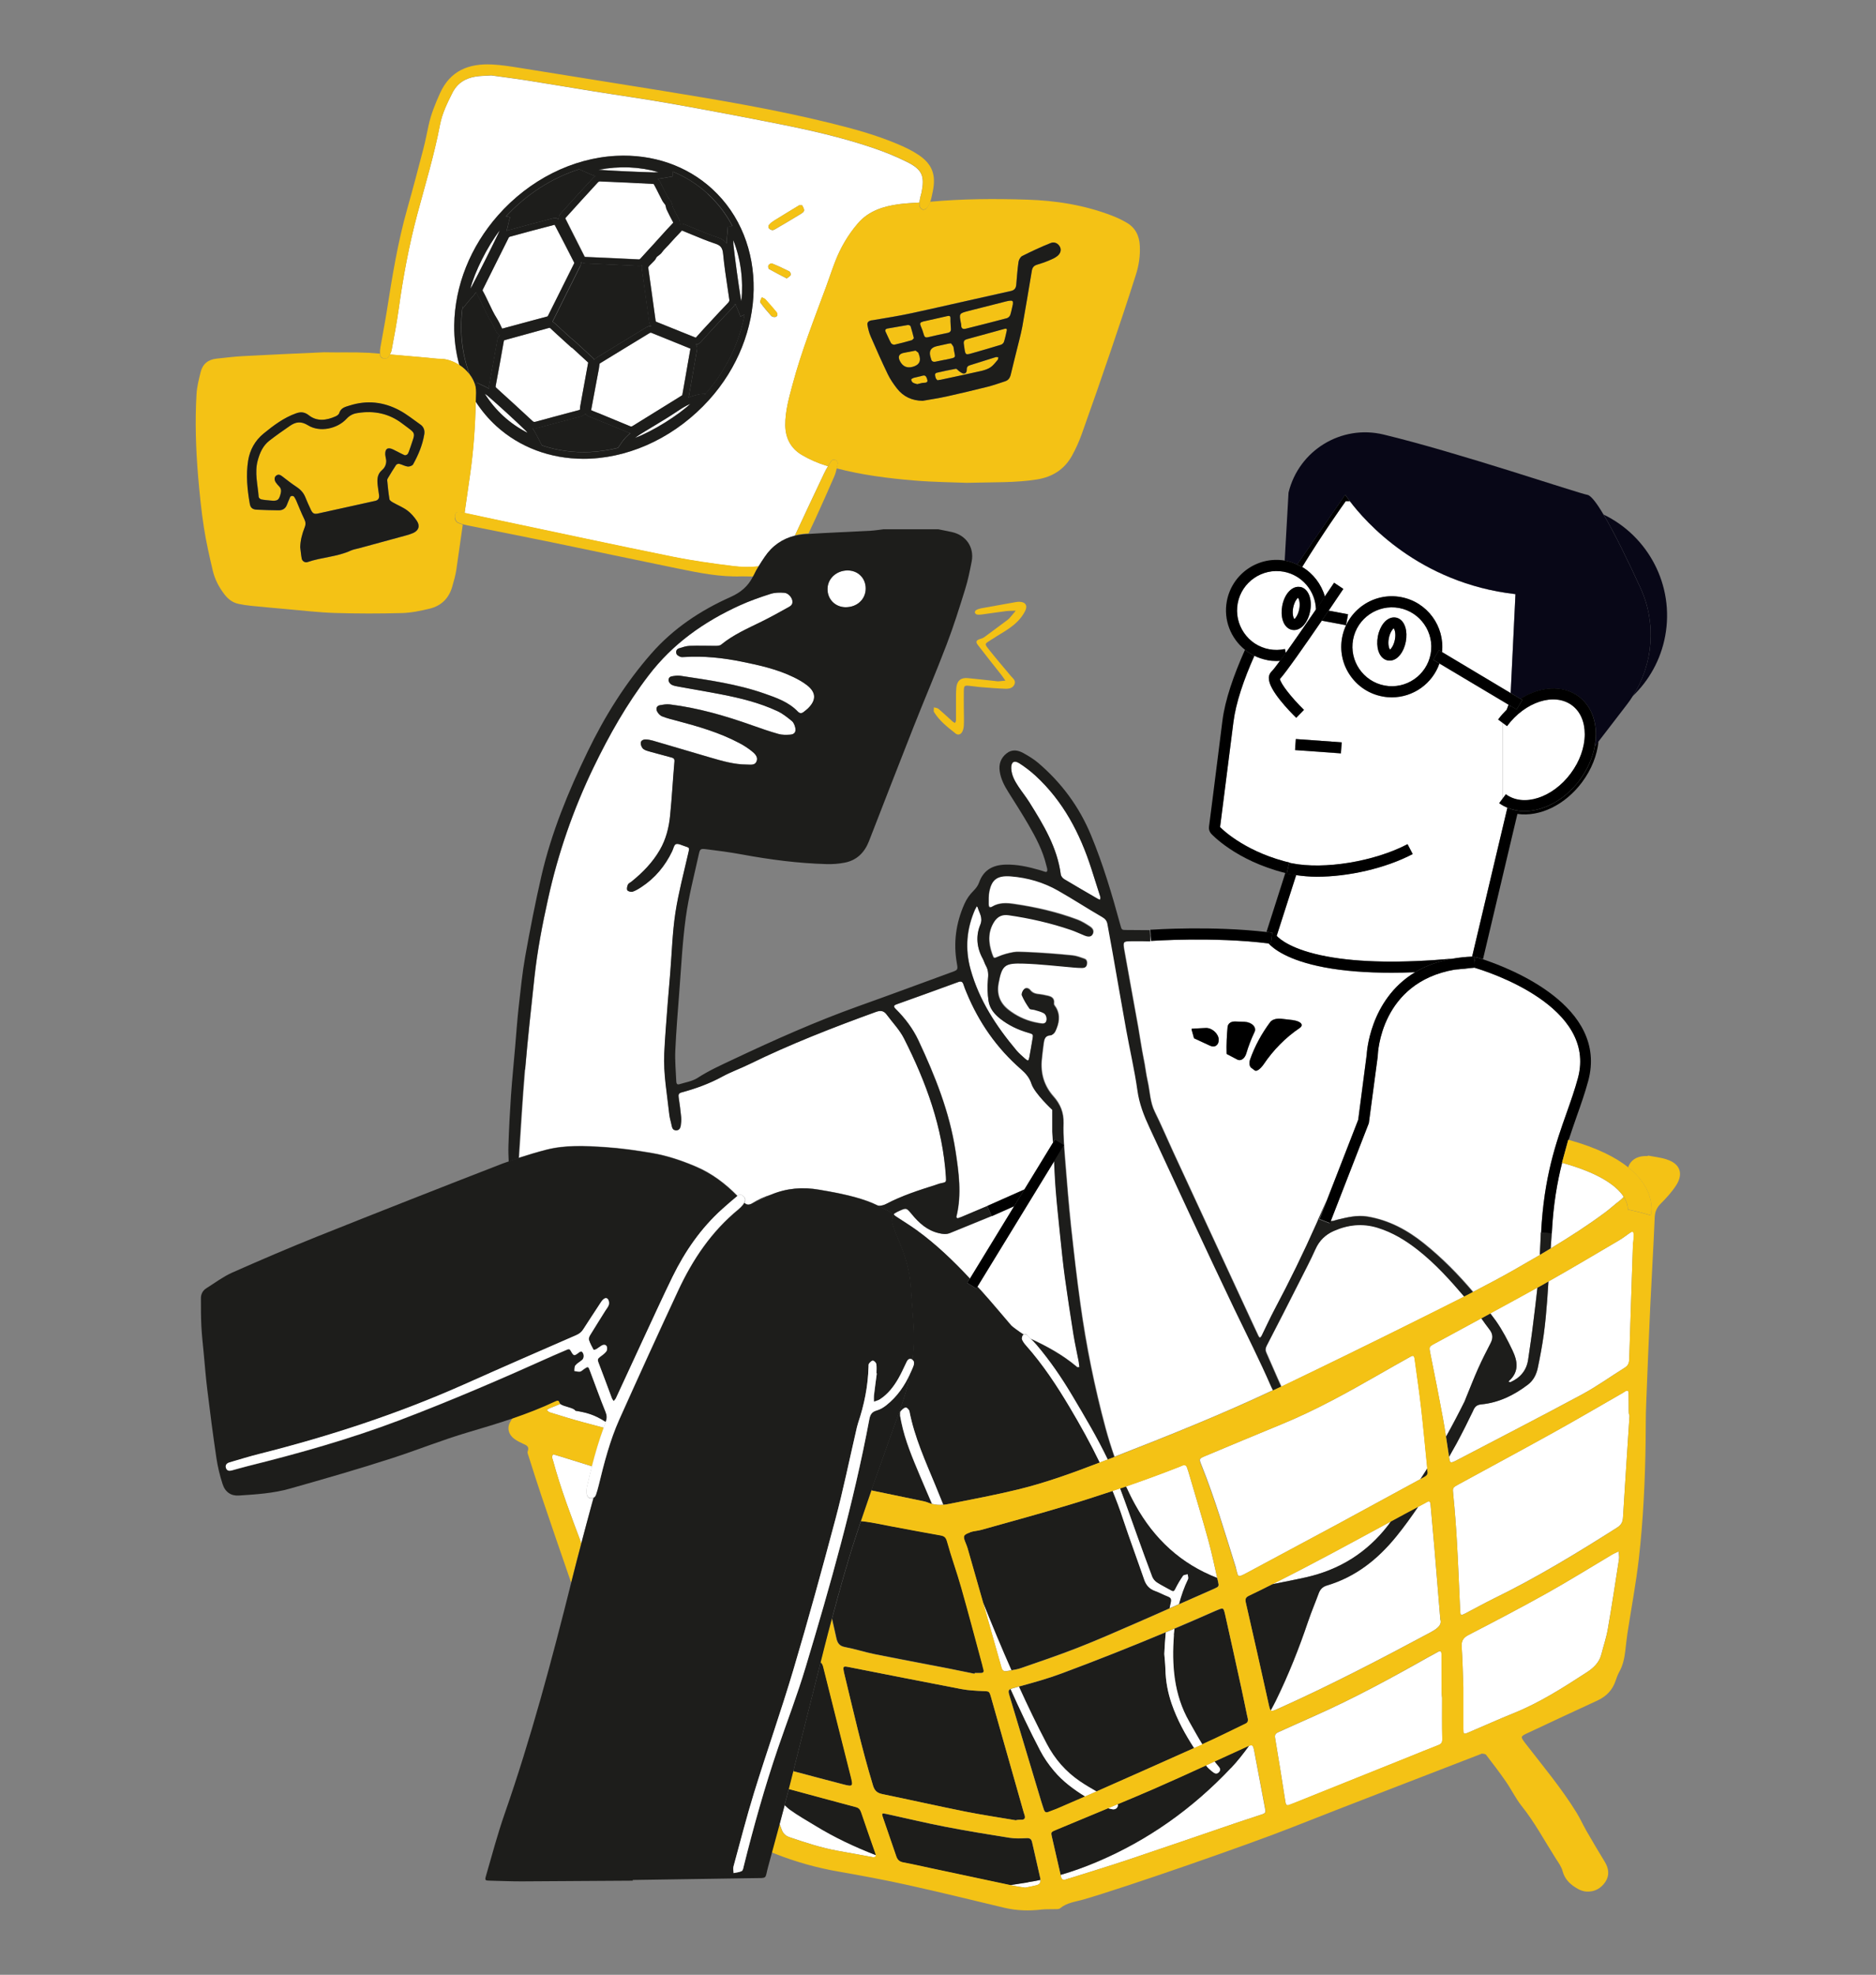 <svg xmlns="http://www.w3.org/2000/svg" id="_Layer_" data-name="&amp;lt;Layer&amp;gt;" viewBox="0 0 215.33 226.59"><rect x="0" y="0" width="215.33" height="226.59" fill="#808080" stroke="none"/><defs><style>      .cls-1 {        fill: #f4c215;      }      .cls-2 {        fill: #fff;      }      .cls-3 {        fill: #080717;      }      .cls-4 {        fill: #1d1d1b;      }    </style></defs><path class="cls-2" d="M57.35,26.45c-1.39,1.81-2.87,4.75-3.36,6.67.06-.09.11-.17.16-.26,1.07-2.05,2.11-4.12,3.1-6.17.04-.08.07-.16.1-.24Z"></path><path class="cls-2" d="M60.55,49.66c-.07-.1-.15-.19-.23-.27-1.4-1.34-2.86-2.68-4.34-3.97-.1-.08-.21-.16-.33-.23,1.24,1.94,2.88,3.44,4.9,4.47Z"></path><path class="cls-2" d="M85.1,34.56c.23-2.47-.08-4.81-.92-6.98,0,.18,0,.35.01.52.23,2.03.52,4.1.84,6.14.02.11.04.21.08.32Z"></path><path class="cls-2" d="M179.3,133.42c-.56,2.22-1.02,4.82-1.18,8.09h-.01c-.04.58-.08,1.15-.12,1.73,2.15-1.29,4.26-2.65,6.28-4.15.57-.43,1.1-.92,1.67-1.35.17-.13.31-.27.43-.42-.72-1.11-2.53-2.65-7.08-3.9Z"></path><path class="cls-2" d="M64.91,25.05c.41.84.84,1.67,1.26,2.5.31.62.63,1.24.94,1.86.02.03.03.04.03.04,0,0,.02.01.1.02,2.06.09,4.1.18,6.07.28.1,0,.15,0,.23-.1.45-.5.9-1,1.36-1.49l.25-.27h0s.25-.29.25-.29c.17-.19.34-.37.51-.56.42-.47.86-.95,1.31-1.42.06-.06.08-.09.08-.1,0,0-.01-.03-.03-.07-.23-.4-.43-.82-.63-1.23l-.1-.21c-.05-.1-.07-.19-.08-.27,0-.03-.01-.05-.02-.08l-.02-.08s-.02-.09-.03-.1c-.03-.05-.07-.09-.11-.14-.07-.09-.16-.18-.22-.31-.14-.27-.28-.54-.42-.82-.18-.36-.38-.74-.57-1.1,0,0-.04-.03-.06-.03-1.99-.1-4.07-.2-6.19-.29-.02,0-.09.03-.11.05-1.28,1.39-2.55,2.78-3.77,4.14,0,0,0,.02,0,.03Z"></path><path class="cls-2" d="M95.05,53.48c-.07-.02-.14-.03-.21-.05-.97-.29-1.92-.72-2.8-1.23-1.26-.74-1.89-1.93-1.9-3.42-.01-1.59.41-3.09.82-4.6,1.03-3.85,2.49-7.56,3.87-11.29.34-.93.65-1.88,1.01-2.81.62-1.64,1.5-3.13,2.64-4.46,1.22-1.42,2.91-1.95,4.69-2.19.78-.11,1.57-.14,2.36-.19,0,0,0,0,0-.01.02-.23.07-.45.12-.67.04-.17.1-.33.13-.49.36-1.86.08-2.6-1.65-3.47-1.31-.66-2.7-1.21-4.1-1.68-3.46-1.16-7.01-1.97-10.58-2.68-4.13-.82-8.26-1.61-12.41-2.34-3.02-.54-6.07-.96-9.1-1.45-2.47-.4-4.94-.82-7.41-1.21-1.46-.23-2.93-.41-4.14-.58-.77.05-1.29.05-1.79.13-1.19.19-2.12.76-2.68,1.88-.59,1.17-1.17,2.35-1.42,3.65-.66,3.47-1.69,6.85-2.6,10.25-.96,3.58-1.63,7.21-2.14,10.87-.22,1.58-.51,3.14-.81,4.71-.03.18-.11.36-.2.53,1.45.12,2.89.25,4.34.38.48.04.96.12,1.44.12.76,0,1.52.28,2.18.71-.39-1.45-.6-2.97-.58-4.56.06-4.53,1.84-9.01,5.03-12.62,3.6-4.07,8.54-6.56,13.55-6.82,4.21-.22,8.12,1.13,11.03,3.8,6.49,5.95,6.32,16.81-.38,24.22-3.65,4.03-8.6,6.48-13.58,6.72-.27.01-.54.02-.81.02-3.8,0-7.32-1.31-10-3.75-.92-.84-1.7-1.78-2.37-2.8-.06,2.75-.25,5.49-.63,8.22-.21,1.52-.44,3.03-.65,4.55,1.35.29,2.7.58,4.05.87,6.57,1.38,13.13,2.8,19.7,4.13,2.34.47,4.71.81,7.08,1.1.97.12,1.95.13,2.92.03.23-.38.48-.76.73-1.13.87-1.29,2.05-2.07,3.44-2.42,1.11-2.38,2.22-4.76,3.35-7.13.13-.28.28-.55.44-.81ZM88.27,25.8c.16-.19.37-.35.58-.48.96-.6,1.92-1.18,2.88-1.76h.34c.33.6.32.7-.19,1.01-.94.58-1.89,1.13-2.84,1.69-.12.07-.27.16-.39.15-.15-.02-.32-.11-.41-.23-.06-.08-.04-.3.03-.38ZM88.21,30.43c.06-.11.3-.24.4-.2.68.27,1.34.58,1.99.91.1.05.2.31.16.41-.07.15-.26.24-.46.4-.7-.37-1.38-.71-2.03-1.08-.09-.05-.13-.33-.07-.43ZM89.04,36.36c-.13.06-.41.01-.5-.09-.45-.5-.89-1.02-1.28-1.57-.07-.09.1-.35.17-.58.2.1.33.13.39.21.43.48.86.97,1.28,1.47.16.19.2.45-.06.58Z"></path><path class="cls-2" d="M56.97,44.49c1.23,1.12,2.69,2.44,4.16,3.81.11.1.18.14.41.07,1.34-.37,2.7-.73,4.01-1.08l.87-.23c.17-.04.16-.07.16-.16,0-.1,0-.19.02-.26l.21-1.16c.24-1.3.48-2.59.71-3.89-.56-.52-1.13-1.04-1.7-1.56l-.18-.16-.02.02-.85-.77c-.53-.49-1.07-.97-1.6-1.47-.05-.05-.06-.05-.16-.03-1.73.49-3.43.95-5.05,1.39-.08.02-.1.04-.1.04,0,0-.01.02-.02.09-.27,1.54-.57,3.21-.93,5.12-.03.13,0,.16.07.22Z"></path><path class="cls-2" d="M68.71,19.48s.07,0,.1.01c2.08.14,4.18.23,6.22.29.17,0,.36,0,.54-.03-2.19-.63-4.49-.72-6.87-.27Z"></path><path class="cls-2" d="M57.63,37.7s0,0,0,0c.01,0,.02,0,.04,0,1.2-.33,2.39-.65,3.59-.97l1.5-.4s.08-.02.11-.04l.82-1.64c.74-1.47,1.47-2.94,2.2-4.41.01-.03.02-.08.02-.1-.74-1.46-1.5-2.93-2.25-4.35-1.67.43-3.4.89-5.14,1.37-.03.01-.1.06-.12.09-1,1.97-2.01,3.99-3,6.01,0,.02-.01.06,0,.08.27.47.5.97.73,1.46.27.57.54,1.16.88,1.69.24.39.44.8.63,1.21Z"></path><path class="cls-2" d="M156.87,121.06s.26-6.31,5.56-9.5c-.93.04-1.84.06-2.7.06-2.92,0-5.48-.2-7.67-.61-4.26-.8-5.92-2.17-6.45-2.75-6.34-.8-13.42-.3-13.49-.29l-.05-.64v.66c-.29-.01-.58-.02-.87-.02-.39,0-.78,0-1.16,0-1.13,0-1.14,0-.94,1.16.22,1.26.46,2.52.68,3.78.3,1.64.59,3.28.89,4.92.02.09.47,2.94.61,3.56.19.87.28,1.77.47,2.63.27,1.18.26,2.42.83,3.55.74,1.49,1.39,3.03,2.09,4.55,2.78,6,5.56,12.01,8.34,18.01.49,1.05.98,2.11,1.47,3.16.04.08.11.13.17.19.07-.08.15-.14.2-.23.5-1.01.97-2.05,1.5-3.05,1.71-3.21,3.3-6.48,4.78-9.8.4-.9.79-1.8,1.18-2.71l3.58-9.2.97-7.43ZM138.86,119.98c-.56-.26-1.16-.54-1.81-.84-.1-.34-.19-.67-.28-1.01,0-.03,0-.05.01-.08.54-.04,1.09-.07,1.64-.09.7-.02,1.44.66,1.46,1.32.02.63-.43.99-1.03.7ZM142.03,121.57c-.37-.2-.78-.41-1.22-.64,0-.02,0-.04-.01-.07-.03-1.02.02-2.03.11-3.02.03-.4.38-.65.87-.64.37.01.75.02,1.13.04.82.04,1.37.63,1.09,1.17-.37.79-.69,1.62-.95,2.48-.17.55-.62.9-1.02.67ZM149.14,117.97c-1.6,1.09-2.99,2.51-4.1,4.14-.37.52-.82.88-1.03.7-.12-.09-.25-.19-.39-.29-.2-.14-.28-.53-.15-.93.55-1.57,1.35-3.01,2.31-4.31.22-.3.74-.46,1.31-.39.43.05.86.1,1.3.15.93.13,1.3.57.74.92Z"></path><path class="cls-2" d="M75.32,36.91c.88.36,1.78.72,2.68,1.08.62.25,1.25.5,1.87.75,0,0,.01-.01.02-.02.43-.48.88-.97,1.29-1.42.18-.2.36-.4.55-.59.56-.61,1.14-1.24,1.73-1.84.25-.26.29-.34.26-.5-.06-.41-.12-.81-.18-1.22-.19-1.31-.4-2.66-.53-4.01-.07-.7-.28-.98-.87-1.18-.95-.31-1.88-.7-2.77-1.07-.36-.15-.72-.3-1.09-.45,0,0,0,0,0,0-.17.19-.33.36-.49.53-.09.09-.18.19-.27.28-.18.19-.36.39-.53.58l-.26.29c-.08.09-.17.18-.25.26-.18.18-.35.36-.48.55-.12.18-.27.29-.41.39-.14.1-.22.16-.26.26-.1.24-.29.41-.46.57-.06.06-.12.11-.17.17h0s-.06.06-.09.09c-.17.18-.21.23-.19.35.16,1.1.31,2.19.46,3.29.13.92.25,1.83.38,2.75,0,.03.04.08.06.1Z"></path><path class="cls-2" d="M79.25,40.01c-.64-.26-1.28-.52-1.92-.78-.87-.35-1.73-.71-2.6-1.05-.02,0-.11,0-.15.03-1.7,1.03-3.43,2.08-5.1,3.11l-.57.35c-.1.06-.1.08-.1.13-.03.36-.1.71-.17,1.05l-.29,1.54c-.17.89-.34,1.78-.5,2.68.19.09.39.16.6.25.12.05.24.09.36.14l.82.34c.89.36,1.81.74,2.71,1.12.09.04.14.05.3-.05.91-.57,1.82-1.13,2.73-1.69l1.13-.7c.41-.26.83-.51,1.26-.78l.54-.34s.03-.08.03-.11c.11-.6.21-1.21.32-1.81.2-1.14.4-2.28.6-3.42,0,0,0,0,0,0Z"></path><path class="cls-2" d="M77.8,47.15c-.88.59-1.8,1.15-2.68,1.68-.29.17-.57.35-.86.52l-.2.12c-.41.25-.81.49-1.17.77,2.07-.78,4.98-2.62,6.35-3.91-.53.23-1.01.53-1.44.82Z"></path><path class="cls-2" d="M176.89,141.43c.32-6.4,1.71-10.31,2.93-13.75.48-1.36.94-2.64,1.3-4,2.21-8.21-10.32-12.19-11.88-12.65-.8.09-1.57.17-2.33.23-8.41,1.49-8.76,9.52-8.77,9.89l-1.03,7.72-4.36,11.21c.1,0,.2,0,.3-.02.15-.03.28-.09.43-.12,1.16-.27,2.3-.57,3.52-.37,2.45.41,4.56,1.55,6.47,3.08,2.08,1.67,3.94,3.55,5.64,5.57,1.56-.81,3.12-1.63,4.65-2.5,1-.57,1.99-1.14,2.98-1.72.04-.85.09-1.7.12-2.56h.03Z"></path><path class="cls-2" d="M67.34,171.36c-.03-.23-.02-.48.03-.71.18-.8.37-1.6.58-2.4-1.21-.38-2.41-.75-3.62-1.13-.26-.08-.51-.15-.85-.25-.04.09-.11.2-.11.3,0,.14.08.29.11.43.87,3.23,2.07,6.34,3.24,9.47.39-1.46.78-2.91,1.17-4.37.03-.1.11-.41.23-.83-.09.04-.19.07-.31.06-.33-.03-.44-.29-.48-.56Z"></path><path class="cls-2" d="M101.72,138.14c1.8-.95,3.72-1.57,5.66-2.18.2-.06.39-.15.6-.19.65-.13.65-.13.61-.73-.36-5.67-2.28-10.88-4.81-15.89-.5-.99-1.32-1.83-1.99-2.74-.32-.44-.68-.5-1.23-.31-4.94,1.79-9.82,3.69-14.54,6-1.02.5-2.09.88-3.09,1.42-1.5.82-3.08,1.39-4.72,1.83-.29.08-.35.26-.3.54.11.77.22,1.53.29,2.3.03.32,0,.65-.05.97-.04.27-.17.53-.51.53-.32,0-.46-.2-.52-.5-.08-.44-.23-.87-.28-1.31-.25-2.34-.69-4.67-.58-7.03.09-1.93.26-3.87.4-5.8.09-1.16.19-2.32.29-3.48.19-2.29.25-4.59.59-6.85.35-2.32.97-4.6,1.49-6.89.13-.57.16-.57-.43-.75-.33-.11-.72-.32-1-.23-.22.07-.3.54-.44.83-.81,1.68-1.96,3.06-3.52,4.09-.32.21-.66.42-1.02.54-.17.06-.52-.03-.6-.17-.09-.15-.01-.45.07-.65.06-.14.27-.22.41-.34,1.28-1.04,2.42-2.21,3.26-3.65.7-1.21,1.04-2.54,1.17-3.91.21-2.07.32-4.16.5-6.24.03-.36-.19-.4-.41-.46-.77-.22-1.55-.42-2.33-.63-.28-.08-.6-.14-.82-.32-.18-.14-.31-.44-.31-.67,0-.31.29-.44.58-.43.26,0,.53.06.79.13,2.2.64,4.4,1.3,6.6,1.94,1.37.4,2.75.8,4.2.81.41,0,.92.12,1.12-.35.22-.53-.2-.91-.56-1.2-.44-.35-.92-.66-1.42-.92-2.26-1.19-4.69-1.9-7.14-2.55-.58-.15-1.16-.29-1.71-.51-.24-.1-.48-.35-.59-.59-.14-.29-.06-.62.33-.69.37-.07.77-.14,1.14-.09,3.24.4,6.35,1.3,9.42,2.39,1.01.36,2.02.71,3.05,1,.42.12.89.11,1.33.08.5-.03.7-.3.6-.79-.06-.28-.18-.6-.39-.77-.52-.43-1.07-.86-1.68-1.15-2.04-.95-4.21-1.49-6.41-1.91-1.64-.32-3.28-.59-4.92-.89-.26-.05-.54-.09-.77-.21-.16-.08-.31-.26-.36-.43-.06-.25.05-.49.34-.54.32-.05.66-.12.97-.07,3.27.49,6.55.94,9.69,2.05,1.38.49,2.77.97,3.82,2.06.24.25.46.22.7.02.16-.13.33-.25.48-.4.95-.94.93-1.83-.12-2.64-.46-.36-1-.66-1.53-.92-1.89-.92-3.93-1.37-5.98-1.79-2.17-.44-4.36-.67-6.58-.53-.15,0-.31.04-.44-.02-.17-.07-.39-.18-.45-.33-.11-.27-.02-.55.29-.65.4-.12.8-.26,1.21-.28.98-.03,1.97,0,2.95,0,.23,0,.51-.01.67-.14,1.4-1.15,3.05-1.86,4.65-2.65.99-.49,1.95-1.02,2.92-1.56.3-.17.67-.32.61-.79-.06-.42-.47-.92-.94-.95-.52-.04-1.09-.03-1.58.13-1.19.38-2.38.8-3.51,1.31-4.1,1.86-7.69,4.39-10.47,8.03-2.52,3.29-4.53,6.85-6.33,10.57-2.33,4.83-4.07,9.85-5.22,15.08-.66,2.97-1.23,5.95-1.56,8.97-.38,3.52-.77,7.05-1.07,10.58-.29,3.38-.47,6.76-.7,10.14,1.02-.33,2.05-.64,3.09-.91,2.22-.58,4.51-.46,6.77-.31,1.81.12,3.62.37,5.4.68,1.74.3,3.4.86,5.03,1.55,1.85.79,3.41,1.97,4.79,3.38.06-.05.12-.11.19-.16h.18c.51.33.62.57.41.95.25.22.48.27.81.11.73-.44,1.49-.79,2.29-1.06,1.76-.73,3.59-.88,5.51-.55.23.04.45.08.68.12.1.01.2.04.3.05.28.05.56.11.85.16.26.05.51.09.77.16.97.21,1.94.46,2.88.8.43.15.84.34,1.25.53.32.03.63-.02.96-.2Z"></path><path class="cls-2" d="M117.58,136.48l3.3-5.4c-.03-.41-.05-.82-.07-1.24v-2.49s-2.02-1.87-2.39-2.98c-.24-.72-.65-1.19-1.2-1.68-2.8-2.42-4.86-5.39-6.26-8.81-.12-.3-.25-.61-.35-.92-.1-.33-.27-.41-.6-.28-2.35.86-4.7,1.71-7.06,2.55-.38.14-.4.27-.12.54,1.07,1.06,1.97,2.25,2.61,3.61,1.9,4.06,3.57,8.21,4.25,12.66.38,2.47.73,4.97.13,7.47-.01.06-.04.12-.02.17.02.04.08.07.14.11.16-.06.33-.11.49-.18.97-.41,1.94-.82,2.91-1.23v-.02s4.25-1.89,4.25-1.89Z"></path><path class="cls-2" d="M69.54,163.15c-1.34-.86-2.23-1.08-3.49-1.29-.13-.35-1.38-.47-1.72-.78-.43.17-.86.35-1.28.52-.1.04-.19.13-.28.19.11.09.2.22.32.26,1.25.38,2.5.78,3.77,1.12.81.22,1.63.43,2.44.65.08-.21.15-.43.23-.64,0-.01,0-.03.01-.04Z"></path><path class="cls-2" d="M173.02,92.69c-.33-.14-.65-.3-.94-.52l.38-.51v-8.71s0,0,0,0l-.51-.38c.3-.4.62-.77.97-1.11l.23-.59-7.93-4.73c-.81,2.32-3.02,3.88-5.46,3.88-.35,0-.71-.03-1.07-.1-1.52-.28-2.84-1.14-3.72-2.42-.88-1.28-1.2-2.82-.92-4.34.59-3.14,3.62-5.23,6.77-4.64,2.99.56,5.02,3.34,4.7,6.32l7.87,4.69.55-11.35c-11.09-1.26-17.26-8.34-19.01-10.67-.21,0-.37,0-.47,0-.47.65-2.6,3.65-5,7.55,1.26.75,2.19,1.97,2.6,3.39.38-.56.74-1.09,1.07-1.58l1.06.71c-.2.29-.85,1.26-1.69,2.5l2.23.42-.23,1.25-2.78-.52c-1.85,2.69-4.13,5.97-4.8,6.68.06.53,1.31,2.15,2.76,3.55l-.89.91c-.74-.72-3.16-3.19-3.14-4.54,0-.4.19-.65.34-.79.14-.13.49-.57.95-1.21-.14.01-.28.02-.42.02-.36,0-.71-.03-1.07-.1-.52-.1-1.02-.27-1.47-.49-1.21,2.73-2.12,5.39-2.41,7.63-1.02,8.14-1.44,11.37-1.53,12.03.49.49,3.2,2.99,8.22,4.13,3.71.75,9.48-.18,13.3-2.19l.59,1.13c-3.14,1.65-7.38,2.6-11.01,2.6-.83,0-1.61-.07-2.36-.18l-2.24,6.98c.32.36,1.72,1.61,5.75,2.36,3.72.69,8.59.77,14.48.25.69-.12,1.42-.2,2.2-.23l4.05-17.09ZM153.91,86.45l-5.26-.38.09-1.27,5.26.38-.09,1.27Z"></path><path class="cls-2" d="M90.69,207.66c-.23-.16-.43-.36-.64-.55-.19.72-.38,1.43-.57,2.15.07.2.15.4.22.6.17.49.44.78.95.95,1.81.61,3.61,1.21,5.5,1.55,1.35.24,2.7.49,4.04.73.26.02.37-.04.35-.22-2.41-.94-4.75-2.03-6.98-3.4-.97-.59-1.96-1.15-2.88-1.81Z"></path><path class="cls-2" d="M113.84,139.54h0c-1.59.64-3.18,1.29-4.77,1.94-.43.18-.84.13-1.3.02-1.33-.31-2.26-1.16-3.09-2.16-.64-.77-.63-.77-1.54-.35-.08.04-.16.07-.24.12-.39.21-.39.24.01.51.77.51,1.56.99,2.31,1.53,2.25,1.63,4.23,3.54,6.12,5.56l5.08-8.3-2.57,1.14Z"></path><path class="cls-2" d="M159.41,73.25c-.14.73.05,1.22.15,1.29.06-.04.41-.42.55-1.15.14-.73-.05-1.22-.15-1.29-.06.04-.41.42-.55,1.15Z"></path><path class="cls-2" d="M160.59,69.76c-2.45-.45-4.82,1.17-5.28,3.62-.46,2.45,1.17,4.82,3.62,5.28,2.45.46,4.82-1.17,5.28-3.62.46-2.45-1.17-4.82-3.62-5.28ZM161.37,73.62c-.11.59-.34,1.13-.66,1.52-.34.43-.76.66-1.19.66-.07,0-.14,0-.22-.02-.5-.09-.89-.49-1.08-1.1-.15-.48-.17-1.07-.06-1.66.11-.59.34-1.13.66-1.52.4-.5.91-.73,1.41-.64.5.09.89.49,1.08,1.1.15.48.17,1.07.06,1.66Z"></path><path class="cls-2" d="M162.78,143.38c-1.4-1.1-2.88-2-4.59-2.53-1.75-.54-3.42-.36-5.05.36-.96.42-1.67,1.09-2.11,2.08-.58,1.28-1.23,2.52-1.86,3.77-1.24,2.45-2.48,4.89-3.75,7.33-.15.3-.17.53-.03.82.58,1.29,1.12,2.59,1.71,3.88.07-.03.13-.06.2-.09,5.03-2.42,10.04-4.87,15.03-7.35,1.93-.96,3.87-1.92,5.79-2.9-1.63-1.92-3.33-3.79-5.33-5.36Z"></path><path class="cls-2" d="M117.92,153.21c.13.12.24.26.37.38,1.88.86,3.68,1.85,5.27,3.18.05.04.09.09.14.1.07.01.15-.01.22-.02-.03-.26-.05-.44-.08-.62-.2-1.05-.44-2.1-.61-3.16-.35-2.17-.69-4.35-.98-6.53-.23-1.68-.4-3.37-.57-5.06-.17-1.66-.35-3.32-.48-4.98-.09-1.09-.13-2.19-.19-3.29l-8.81,14.41c.17.18.33.36.5.54,1.16,1.29,2.26,2.62,3.39,3.93.07.08.79.63,1.41,1.03.14-.09.31-.05.43.07Z"></path><path class="cls-2" d="M141.7,150.08c-3.29-6.88-6.49-13.81-9.7-20.73-.64-1.37-1.19-2.76-1.4-4.31-.32-2.36-.87-4.68-1.3-7.02-.53-2.93-1.03-5.87-1.55-8.8-.19-1.08-.4-2.16-.59-3.25-.07-.37-.25-.6-.6-.8-1.7-.99-3.35-2.06-5.06-3.03-1.68-.95-3.52-1.49-5.44-1.64-1.59-.12-2.19.42-2.47,1.73-.1.49-.08,1-.08,1.51,0,.23.1.44.39.26.8-.49,1.69-.44,2.53-.31,2.48.36,4.92.92,7.27,1.8.5.19.96.48,1.41.77.42.27.5.58.34.89-.15.29-.46.33-.94.13-.52-.22-1.04-.46-1.57-.64-2.32-.79-4.7-1.33-7.12-1.68-.73-.11-1.28.15-1.68.77-.75,1.19-.67,2.44-.23,3.7.2.56.19.51.73.28.54-.23,1.12-.38,1.7-.49.43-.08.89-.02,1.34-.02,1.82.07,3.63.21,5.44.39.47.05.92.22,1.37.38.3.11.34.38.29.67-.05.3-.29.37-.53.37-.33,0-.66-.02-.98-.05-1.9-.15-3.8-.39-5.7-.45-2.18-.07-2.54.15-2.93,2.31-.22,1.23.16,2.24,1.14,3.01.88.69,1.87,1.17,2.96,1.42.32.07.64.14.96.16.12,0,.3-.06.37-.16.2-.29.1-.87-.21-1.04-.32-.18-.71-.26-1.07-.38-.19-.06-.49-.02-.58-.15-.34-.48-.65-.99-.88-1.53-.07-.17.08-.52.24-.68.21-.22.53-.13.71.1.29.37.68.44,1.11.48.24.02.47.08.7.13.52.1,1,.23.91.94-.02.14.15.31.24.46.54.93.33,1.84-.08,2.73-.09.19-.34.42-.53.43-.66.04-.74.49-.81.97-.08.59-.14,1.18-.21,1.78-.17,1.63.25,3.07,1.35,4.3.77.87,1.17,1.85,1.14,3.07-.04,1.43.08,2.86.19,4.28.2,2.55.41,5.11.68,7.65.31,2.93.65,5.86,1.06,8.78.67,4.81,1.63,9.57,2.89,14.26.3,1.12.64,2.22,1.02,3.3,6.15-2.39,12.27-4.84,18.24-7.66-.07-.15-.15-.3-.22-.45-1.32-3.04-2.82-5.99-4.25-8.97Z"></path><path class="cls-2" d="M117.98,215.97c-.67.1-1.34.21-2.01.31h-.07c.12.03.24.05.36.08.44.09.88.14,1.41.23.39-.08.86-.16,1.32-.28.34-.08.46-.31.43-.61-.48.1-.96.2-1.44.27Z"></path><path class="cls-2" d="M164.25,187.26c.78-.42,1.27-.84,1.07-1.44-.24-2.93-.45-5.51-.67-8.1-.14-1.69-.31-3.38-.45-5.07-.03-.37-.14-.5-.48-.27-.12.08-.26.14-.39.21-.18.1-.36.2-.54.29-.79,1.16-1.61,2.31-2.51,3.41-2.14,2.63-4.69,4.66-7.98,5.64-.47.14-.76.42-.93.88-.39,1.06-.84,2.1-1.2,3.18-1.05,3.14-2.27,6.21-3.74,9.19-.18.37-.38.72-.57,1.08.14.11.36.02.88-.22,5.96-2.67,11.75-5.69,17.5-8.77Z"></path><path class="cls-2" d="M143.99,201.07c-.15-.77-.19-.93-.62-.77-.64.89-1.32,1.76-2.09,2.57-4.4,4.66-9.51,8.31-15.43,10.8-1.35.57-2.72,1.06-4.12,1.47,0,.04.02.08.03.13.08.37.25.52.62.36.16-.07.34-.1.51-.15,2.24-.71,4.5-1.39,6.73-2.14,4.04-1.35,8.07-2.74,12.1-4.12,1.02-.35,2.04-.67,3.05-1.01.26-.09.53-.17.46-.49-.02-.14-.03-.23-.05-.31-.4-2.11-.79-4.22-1.19-6.32Z"></path><path class="cls-2" d="M139.71,181.04c-.33-1.44-.63-2.89-1.02-4.32-.72-2.61-1.51-5.21-2.27-7.81-.05-.17-.12-.34-.17-.51-.09-.3-.29-.35-.56-.24-.11.04-.22.09-.33.14-2.02.79-4.06,1.54-6.12,2.25.33.72.68,1.43,1.07,2.13,2.18,3.92,5.26,6.77,9.39,8.37Z"></path><path class="cls-2" d="M159.34,175.01c.11-.15.21-.3.32-.45-4.53,2.45-9.04,4.93-13.65,7.22,1.29-.26,2.58-.51,3.86-.79,3.87-.86,7.02-2.82,9.47-5.99Z"></path><path class="cls-2" d="M141.87,179.96c.29.93.08,1.13,1.21.53,3.5-1.87,6.99-3.74,10.48-5.62,3.16-1.71,6.31-3.43,9.47-5.15.27-.41.54-.82.8-1.24,0-.09-.01-.17-.02-.24-.23-2.25-.43-4.51-.69-6.76-.21-1.83-.48-3.66-.73-5.49-.07-.48-.15-.52-.57-.28-1.17.65-2.34,1.32-3.5,1.98-3.65,2.09-7.32,4.13-11.22,5.73-2.92,1.2-5.84,2.42-8.75,3.64-.72.3-.73.32-.44,1.03,1.56,3.88,2.73,7.88,3.98,11.86Z"></path><path class="cls-2" d="M122.16,100.88c1.28.77,2.57,1.51,3.86,2.26.08.04.16.07.25.1.01-.11.06-.23.03-.32-.34-1.08-.68-2.16-1.03-3.24-1.31-4.06-3.23-7.76-6.43-10.69-.57-.52-1.19-1-1.84-1.41-.6-.38-.95-.14-.93.57.03.81.42,1.49.85,2.14.4.6.84,1.16,1.23,1.76,1.62,2.58,3.21,5.18,3.61,8.3.03.2.22.43.4.53Z"></path><path class="cls-2" d="M97.06,69.68c1.31,0,2.29-.9,2.3-2.12.02-1.2-.87-2.1-2.08-2.1-1.28,0-2.3.93-2.31,2.12-.01,1.19.89,2.1,2.08,2.1Z"></path><path class="cls-2" d="M116.66,120.51c.3.36.67.68,1.03.99.32.28.38.26.47-.2.13-.67.23-1.35.35-2.02.1-.59.11-.6-.47-.77-1.19-.34-2.28-.86-3.25-1.63-.68-.54-1.2-1.2-1.32-2.05-.11-.78-.15-1.6-.07-2.38.06-.59.08-1.11-.23-1.63-.15-.26-.22-.55-.36-.81-.69-1.25-.81-2.6-.29-3.88.34-.83-.11-1.35-.29-2-.01-.05-.06-.08-.11-.14-.06.11-.11.22-.16.32-1,2.26-1.2,4.56-.53,6.96.98,3.53,2.93,6.49,5.25,9.25Z"></path><path class="cls-2" d="M187.08,141.46c-.41.29-.82.61-1.25.86-2.69,1.58-5.38,3.18-8.09,4.71-.05.7-.09,1.39-.14,2.09-.1,1.34-.22,2.67-.4,4-.18,1.3-.42,2.58-.69,3.86-.16.74-.5,1.42-1.12,1.89-1.59,1.21-3.35,2.08-5.36,2.27-.5.05-.71.25-.91.66-.62,1.29-1.26,2.57-1.94,3.83-.28.51-.56,1.01-.85,1.51.01.07.02.15.03.22.07.47.14.51.58.32.11-.05.21-.1.32-.16,4.78-2.5,9.58-4.97,14.34-7.53,1.7-.92,3.28-2.06,4.92-3.08.38-.24.48-.55.49-.97.13-4.41.28-8.82.43-13.23.09-.36.08-.71.09-1.07,0-.4-.17-.37-.43-.19Z"></path><path class="cls-2" d="M173.62,154.97c.57,1.18.77,2.41-.38,3.44-.04.03-.05.1-.08.14.08,0,.18.05.24.02,1.11-.5,1.82-1.34,2-2.56.21-1.44.43-2.88.6-4.33.16-1.32.33-2.63.47-3.95-1.8,1-3.6,1.98-5.41,2.96.21.28.43.56.64.85.75,1.07,1.36,2.24,1.92,3.42Z"></path><path class="cls-2" d="M186.93,159.83c0-.23-.1-.34-.33-.22-.11.05-.2.13-.3.19-2.66,1.53-5.31,3.08-8,4.57-3.6,2-7.23,3.94-10.84,5.92-.75.41-.74.38-.65,1.24.18,1.81.32,3.63.42,5.44.15,2.62.25,5.24.37,7.86.03.54.06.56.58.3,1.11-.57,2.21-1.19,3.33-1.74,4.89-2.39,9.52-5.21,14.11-8.12.45-.29.64-.62.67-1.15.24-3.9.5-7.8.75-11.69-.09-.19-.09-.36-.09-.54,0-.69,0-1.37-.02-2.06Z"></path><path class="cls-2" d="M165.53,194.82c-.06-.42-.06-.83-.06-1.25,0-1.25-.01-2.5-.01-3.76,0-.33-.11-.44-.42-.26-.36.21-.73.4-1.1.6-4.28,2.42-8.6,4.76-13.1,6.76-1.36.6-2.72,1.22-4.08,1.83-.3.13-.47.27-.4.67.41,2.44.8,4.88,1.18,7.32.05.33.14.51.51.34.16-.07.33-.13.5-.19,4.45-1.79,8.9-3.57,13.35-5.36,1.05-.42,2.1-.86,3.15-1.26.35-.13.51-.27.5-.7-.04-1.58-.02-3.16-.02-4.74Z"></path><path class="cls-2" d="M168.27,160.38c.47-1.13.91-2.26,1.4-3.38.44-.98.92-1.94,1.42-2.89.29-.56.29-1.04-.12-1.56-.32-.42-.63-.86-.94-1.29-1.78.97-3.57,1.93-5.35,2.9-.68.37-.65.37-.5,1.16.5,2.48.99,4.96,1.45,7.45.13.69.23,1.38.34,2.07.74-1.33,1.45-2.68,2.13-4.05.07-.13.11-.28.16-.41Z"></path><path class="cls-2" d="M185.01,178.39c-2.51,1.49-4.99,3.04-7.54,4.46-2.94,1.64-5.92,3.2-8.92,4.75-.63.33-.83.71-.78,1.39.1,1.49.13,2.98.19,4.65,0,1.46,0,3.1,0,4.74,0,.61.03.64.6.4,1.73-.73,3.44-1.51,5.18-2.21,3.01-1.21,5.71-2.95,8.41-4.7.74-.48,1.41-1.1,1.65-2.04.25-.98.58-1.94.75-2.94.46-2.64.86-5.29,1.27-7.94.05-.31-.02-.63-.03-.94-.26.13-.54.23-.79.38Z"></path><path class="cls-4" d="M81.23,22.24c-1.17-1.08-2.52-1.93-4-2.54l-.03.55-.31.05c-.19.03-.37.06-.56.1-.28.05-.56.1-.85.13.09.07.17.15.22.25.2.37.4.75.58,1.12.14.27.27.54.42.81.03.05.08.11.13.17.05.06.11.13.17.22.07.11.1.23.13.32l.02.06s.02.09.03.14c0,.03.01.07.02.09l.1.21c.19.4.4.81.61,1.19.12.21.16.41.11.6.07-.03.14-.04.2-.04.14,0,.26.05.34.08.37.15.73.3,1.1.45.88.37,1.8.75,2.72,1.05.47.15.8.38,1.03.71-.01-.36.02-.71.06-1.06.02-.19.04-.37.05-.56l.02-.32.53-.06c-.72-1.37-1.66-2.62-2.84-3.7h0Z"></path><path class="cls-4" d="M58.55,24.91l-.11.41c-.05.17-.09.34-.12.51-.05.22-.1.45-.17.67.06-.03.12-.06.19-.08,1.76-.48,3.51-.95,5.2-1.39.21-.05.45.01.62.15-.04-.24.05-.51.18-.66,1.23-1.37,2.5-2.77,3.79-4.16.06-.07.14-.13.23-.17-.34-.08-.65-.22-.95-.36l-.92-.41c-3.11.99-6.04,2.85-8.4,5.41l.48.08Z"></path><path class="cls-4" d="M62.19,51.09c1.73.6,3.62.86,5.56.76,1.07-.05,2.13-.21,3.18-.47l.43-.63c.29-.43.64-.77,1.01-1.07-.1,0-.21-.04-.33-.09-.89-.38-1.81-.75-2.7-1.11l-.83-.34c-.11-.05-.23-.09-.35-.14-.24-.1-.5-.2-.74-.31-.1-.05-.2-.13-.26-.24-.11.14-.28.27-.56.34l-.87.23c-1.31.35-2.67.7-4,1.07-.23.06-.44.08-.63.03.23.3.41.65.58.98l.5.97Z"></path><path class="cls-4" d="M85.45,36.12l-.46.2-.14-.37c-.06-.15-.12-.3-.19-.45-.09-.2-.18-.41-.26-.63-.09.21-.24.37-.4.53-.58.59-1.16,1.22-1.71,1.82-.18.2-.37.4-.55.6-.42.45-.86.93-1.28,1.41-.08.08-.27.31-.6.29.14.16.19.37.14.64-.21,1.14-.4,2.28-.6,3.42-.1.6-.21,1.21-.32,1.81-.02.09-.04.17-.06.23.38-.16.79-.29,1.23-.36l.7-.11-.08.17c2.45-2.73,3.98-5.95,4.59-9.19Z"></path><path class="cls-4" d="M55.05,44.05c.14.07.28.14.42.2.23.11.47.22.7.36-.04-.15-.05-.31-.01-.48.36-1.91.66-3.58.93-5.11.04-.26.15-.44.32-.57-.2-.05-.35-.2-.46-.43-.18-.39-.36-.78-.58-1.13-.36-.57-.64-1.18-.92-1.77-.22-.47-.45-.97-.71-1.42-.03-.06-.06-.12-.07-.19-.16.23-.35.45-.55.67-.12.14-.24.27-.36.42l-.62.77-.02-.27c-.38,2.71-.12,5.41.78,7.84.29.38.52.81.65,1.26l.2-.3.3.16Z"></path><path class="cls-4" d="M63.42,36.9h-.02c.1.05.2.11.3.2.52.49,1.06.98,1.59,1.46l.29.26h0s.3.24.3.24l.46.42c.58.53,1.17,1.07,1.75,1.61.06.05.1.12.14.19.09-.12.21-.21.3-.27l.57-.35c1.67-1.02,3.4-2.08,5.1-3.11.16-.1.37-.15.57-.14-.13-.14-.23-.32-.25-.5-.13-.92-.26-1.84-.38-2.76-.15-1.1-.3-2.19-.46-3.29-.02-.16-.01-.3.03-.42-.13.05-.27.07-.42.06-1.97-.1-4.01-.19-6.06-.28-.15,0-.35-.03-.53-.17.01.18-.03.37-.1.51-.73,1.47-1.46,2.94-2.2,4.41l-.95,1.91Z"></path><path class="cls-4" d="M66.98,52.64c.27,0,.54,0,.81-.02,4.98-.24,9.93-2.69,13.58-6.72,6.7-7.4,6.87-18.27.38-24.22-2.9-2.67-6.82-4.02-11.03-3.8-5.01.26-9.95,2.74-13.55,6.82-3.18,3.6-4.97,8.08-5.03,12.62-.02,1.59.19,3.12.58,4.56.45.29.85.65,1.16,1.07-.9-2.43-1.17-5.13-.78-7.84l.02.27.62-.77c.12-.15.24-.29.36-.42.2-.22.39-.44.55-.67.01.07.04.13.07.19.26.45.49.94.71,1.42.28.59.56,1.2.92,1.77.22.35.4.73.58,1.13.11.23.26.38.46.43-.17.13-.28.31-.32.57-.27,1.53-.57,3.21-.93,5.11-.03.18-.03.34.01.48-.22-.14-.46-.25-.7-.36-.14-.07-.29-.13-.42-.2l-.3-.16-.2.3s.02.06.03.09c.06.24.07.51.07.76,0,.35-.02.7-.02,1.04.67,1.02,1.45,1.97,2.37,2.8,2.68,2.43,6.2,3.75,10,3.75ZM55.98,45.42c1.48,1.29,2.94,2.63,4.34,3.97.08.08.16.17.23.27-2.02-1.03-3.67-2.53-4.9-4.47.12.07.23.14.33.23ZM53.99,33.12c.49-1.92,1.97-4.87,3.36-6.67-.03.08-.06.17-.1.24-.99,2.05-2.03,4.13-3.1,6.17-.05.09-.1.17-.16.26ZM84.18,27.58c.85,2.17,1.16,4.51.92,6.98-.03-.11-.06-.21-.08-.32-.32-2.05-.6-4.11-.84-6.14-.02-.17-.02-.34-.01-.52ZM68.79,20.82c2.12.09,4.21.18,6.19.29.02,0,.05.02.06.03.2.36.39.73.57,1.1.14.27.28.55.42.82.07.12.15.22.22.31.04.05.08.09.11.14,0,.02.02.07.03.1l.02.08s.01.05.02.08c.02.08.03.17.08.27l.1.21c.2.41.4.82.63,1.23.02.04.03.06.03.07,0,.01-.02.04-.08.1-.45.46-.89.95-1.31,1.42-.17.19-.34.38-.51.56l-.25.28h0s-.25.27-.25.27c-.45.49-.91.99-1.36,1.49-.09.1-.13.11-.23.1-1.97-.1-4.01-.19-6.07-.28-.08,0-.1-.02-.1-.02,0,0-.01,0-.03-.04-.31-.62-.63-1.24-.94-1.86-.42-.83-.84-1.67-1.26-2.5,0-.01,0-.02,0-.03,1.22-1.36,2.49-2.75,3.77-4.14.02-.02.09-.05.11-.05ZM78.33,45.24s-.02.07-.03.11l-.54.34c-.43.27-.84.52-1.26.78l-1.13.7c-.91.56-1.82,1.12-2.73,1.69-.16.1-.21.09-.3.05-.9-.38-1.82-.76-2.71-1.12l-.82-.34c-.12-.05-.24-.09-.36-.14-.21-.08-.41-.16-.6-.25.16-.89.33-1.78.5-2.68l.29-1.54c.07-.34.14-.7.17-1.05,0-.06,0-.07.1-.13l.57-.35c1.67-1.02,3.4-2.08,5.1-3.11.03-.02.12-.03.15-.03.87.35,1.74.7,2.6,1.05.64.26,1.28.52,1.92.78,0,0,0,0,0,0-.21,1.14-.4,2.28-.6,3.42-.11.6-.21,1.21-.32,1.81ZM74.87,34.06c-.15-1.1-.3-2.2-.46-3.29-.02-.12.02-.17.19-.35.03-.03.06-.06.09-.09h0c.05-.06.11-.12.17-.17.16-.16.35-.33.46-.57.04-.1.12-.16.26-.26.13-.1.29-.21.41-.39.13-.19.3-.36.48-.55.09-.09.17-.17.25-.26l.26-.29c.18-.19.36-.39.53-.58.09-.1.18-.19.27-.28.16-.17.32-.34.49-.53,0,0,0,0,0,0,.36.15.73.3,1.09.45.9.37,1.83.76,2.77,1.07.59.2.81.48.87,1.18.13,1.35.33,2.7.53,4.01.06.41.12.81.18,1.22.02.15-.01.24-.26.5-.59.6-1.17,1.23-1.73,1.84-.18.2-.36.4-.55.59-.42.45-.86.93-1.29,1.42,0,0-.01.02-.02.02-.62-.25-1.25-.5-1.87-.75-.9-.36-1.79-.72-2.68-1.08-.02-.02-.06-.07-.06-.1-.13-.92-.26-1.83-.38-2.75ZM66.58,30.57c.07-.13.11-.32.1-.51.17.13.37.16.53.17,2.05.09,4.09.18,6.06.28.16,0,.3-.01.42-.06-.04.12-.05.26-.03.42.16,1.09.31,2.19.46,3.29.13.92.25,1.84.38,2.76.03.18.12.36.25.5-.19,0-.4.04-.57.14-1.71,1.03-3.43,2.09-5.1,3.11l-.57.35c-.1.06-.21.14-.3.27-.03-.07-.08-.14-.14-.19-.58-.54-1.17-1.07-1.75-1.61l-.46-.42-.3-.24h0s-.29-.26-.29-.26c-.53-.48-1.06-.97-1.59-1.46-.09-.09-.19-.15-.3-.19h.02s.95-1.92.95-1.92c.74-1.47,1.47-2.94,2.2-4.41ZM74.06,49.48l.2-.12c.29-.17.57-.35.86-.52.89-.53,1.8-1.09,2.68-1.68.43-.29.91-.59,1.44-.82-1.37,1.29-4.28,3.14-6.35,3.91.36-.28.76-.52,1.17-.77ZM75.03,19.78c-2.04-.06-4.13-.15-6.22-.29-.03,0-.07,0-.1-.01,2.38-.45,4.68-.36,6.87.27-.19.02-.37.04-.54.03ZM57.83,39.15c.01-.07.02-.09.02-.09,0,0,.03-.02.1-.04,1.63-.44,3.33-.91,5.05-1.39.11-.03.11-.02.16.03.53.5,1.06.98,1.6,1.47l.85.77.02-.02.18.16c.57.52,1.14,1.04,1.7,1.56-.23,1.3-.47,2.59-.71,3.89l-.21,1.16c-.01.07-.03.16-.02.26,0,.09,0,.12-.16.16l-.87.23c-1.31.35-2.67.71-4.01,1.08-.23.06-.3.03-.41-.07-1.47-1.37-2.92-2.69-4.16-3.81-.07-.07-.09-.09-.07-.22.36-1.91.66-3.58.93-5.12ZM61.74,49.11c1.33-.37,2.69-.73,4-1.07l.87-.23c.28-.07.45-.2.56-.34.07.11.16.2.26.24.25.11.5.21.74.31.12.05.23.09.35.14l.83.34c.89.36,1.81.73,2.7,1.11.12.05.23.08.33.09-.37.29-.71.64-1.01,1.07l-.43.63c-1.05.26-2.12.41-3.18.47-1.95.09-3.83-.17-5.56-.76l-.5-.97c-.17-.34-.34-.68-.58-.98.19.04.39.03.63-.03ZM80.25,45.25c-.44.07-.85.2-1.23.36.02-.07.05-.15.06-.23.11-.6.21-1.21.32-1.81.2-1.14.4-2.28.6-3.42.05-.27,0-.48-.14-.64.33.02.52-.21.6-.29.43-.48.87-.96,1.28-1.41.18-.2.37-.4.55-.6.55-.6,1.13-1.23,1.71-1.82.15-.16.31-.32.4-.53.07.22.17.43.26.63.07.15.13.3.19.45l.14.37.46-.2c-.6,3.24-2.14,6.46-4.59,9.19l.08-.17-.7.11ZM83.55,26.01l-.02.32c-.01.18-.03.37-.05.56-.04.35-.08.71-.06,1.06-.23-.33-.56-.55-1.03-.71-.92-.31-1.84-.68-2.72-1.05-.36-.15-.73-.3-1.1-.45-.07-.03-.2-.08-.34-.08-.06,0-.13,0-.2.04.04-.19,0-.39-.11-.6-.22-.39-.42-.8-.61-1.19l-.1-.21s-.01-.06-.02-.09c0-.05-.02-.1-.03-.14l-.02-.06c-.03-.09-.06-.21-.13-.32-.05-.08-.12-.16-.17-.22-.05-.06-.1-.12-.13-.17-.14-.27-.28-.54-.42-.81-.19-.37-.38-.75-.58-1.12-.05-.09-.13-.18-.22-.25.29-.03.57-.08.85-.13.19-.03.38-.07.56-.1l.31-.05.03-.55c1.47.61,2.82,1.46,4,2.54h0c1.18,1.08,2.13,2.34,2.84,3.7l-.53.06ZM66.48,19.42l.92.41c.3.14.61.28.95.36-.09.05-.17.11-.23.17-1.29,1.39-2.56,2.8-3.79,4.16-.13.15-.22.42-.18.66-.17-.13-.42-.2-.62-.15-1.69.44-3.44.9-5.2,1.39-.06.02-.12.04-.19.08.07-.22.12-.45.17-.67.04-.17.08-.34.12-.51l.11-.41-.48-.08c2.37-2.55,5.29-4.42,8.4-5.41ZM55.4,33.34s0-.06,0-.08c1-2.02,2.01-4.04,3-6.01.02-.03.09-.08.12-.09,1.74-.48,3.47-.94,5.14-1.37.75,1.42,1.51,2.89,2.25,4.35,0,.03,0,.08-.02.1-.73,1.47-1.46,2.94-2.2,4.41l-.82,1.64s-.07.03-.11.04l-1.5.4c-1.2.32-2.4.64-3.59.97-.02,0-.03,0-.04,0,0,0,0,0,0,0-.19-.42-.39-.83-.63-1.21-.33-.53-.61-1.12-.88-1.69-.23-.48-.46-.98-.73-1.46Z"></path><path class="cls-1" d="M110.33,37.31c-.01.4.21.49.55.4,1.57-.4,3.13-.79,4.69-1.2.15-.04.33-.22.39-.37.14-.4.21-.82.3-1.24.04-.38-.03-.44-.43-.39-.14.02-.28.06-.42.09-1.4.36-2.8.71-4.21,1.07-1.13.29-1.13.3-.91,1.39.02.08.04.17.04.25Z"></path><path class="cls-1" d="M115.32,37.72c-1.44.4-2.89.81-4.34,1.19-.27.07-.39.2-.36.48.03.2.05.39.08.59.12.74.13.75.85.55,1.12-.31,2.23-.64,3.34-.98.14-.04.3-.19.34-.32.14-.43.23-.88.33-1.32.04-.19-.06-.25-.24-.2Z"></path><path class="cls-1" d="M107.38,43.34c.02.12.15.22.21.3.2-.03.32-.05.43-.07,1.55-.33,3.11-.66,4.65-1.01.35-.08.73-.2,1.02-.41.32-.22.56-.55.81-.84.06-.07.05-.21.08-.31-.1,0-.22-.04-.31-.01-.98.3-1.95.61-2.93.92-.24.08-.39.19-.38.48.01.24-.08.5-.36.48-.19-.01-.37-.18-.55-.29-.12-.08-.25-.27-.35-.25-.73.13-1.45.28-2.17.45-.34.08-.19.37-.16.57Z"></path><path class="cls-1" d="M105.88,43.11c-.32.1-.66.15-.99.24-.12.03-.3.13-.3.2,0,.12.09.28.19.35.16.1.35.13.5.18.31-.06.55-.15.8-.16.44,0,.42-.2.3-.53-.1-.26-.22-.37-.5-.28Z"></path><path class="cls-1" d="M103.32,41.47q.47.86,1.41.62,1.2-.31.73-1.48c-.02-.05-.02-.12-.06-.16-.11-.1-.24-.18-.32-.24-.47.09-.86.16-1.25.24q-.97.18-.52,1.01Z"></path><path class="cls-1" d="M108.85,39.43c-.44.1-.88.19-1.32.29q-1.04.23-.73,1.23c.02.08.05.16.07.24.06.27.24.36.5.31.36-.07.72-.14,1.08-.22,1.56-.34,1.15-.12.99-1.49-.12-.21-.23-.33-.29-.41-.19.02-.24.03-.3.04Z"></path><path class="cls-1" d="M104.2,37.3c-.76.12-1.51.27-2.26.39-.31.05-.39.17-.26.45.2.41.37.83.59,1.23.06.11.27.21.39.19.66-.15,1.32-.32,1.97-.51.11-.03.18-.16.26-.24-.13-.5-.24-.94-.38-1.37-.02-.08-.22-.15-.32-.14Z"></path><path class="cls-1" d="M106.04,38.42c.08.29.23.33.5.26.74-.18,1.49-.33,2.23-.49.27-.05.39-.2.37-.47-.01-.17-.02-.34-.03-.51-.02-.23-.03-.45-.02-.68.01-.28-.13-.33-.37-.27-.94.21-1.87.42-2.81.63-.28.06-.38.18-.25.48.15.33.27.68.37,1.04Z"></path><path class="cls-1" d="M105.89,24.05c-.13-.03-.27-.19-.33-.32-.06-.14-.05-.33-.04-.49-.79.06-1.58.09-2.36.19-1.78.25-3.46.77-4.69,2.19-1.14,1.32-2.01,2.82-2.64,4.46-.36.93-.66,1.87-1.01,2.81-1.38,3.73-2.85,7.44-3.87,11.29-.4,1.51-.83,3.02-.82,4.6.01,1.49.64,2.67,1.9,3.42.87.51,1.83.94,2.8,1.23.07.02.14.03.21.05.13-.22.27-.44.41-.65.06-.09.33-.11.45-.05.12.06.28.27.26.38-.04.19-.08.39-.13.58,2.91.76,5.88,1.14,8.87,1.39,2.26.19,4.55.21,6.05.27,3.21-.08,5.66,0,8.09-.39,1.78-.29,3.14-1.16,4.01-2.73.44-.79.81-1.63,1.12-2.49,1.14-3.18,2.25-6.38,3.34-9.58.98-2.88,1.94-5.76,2.86-8.66.35-1.08.52-2.21.46-3.36-.06-1.17-.53-2.09-1.56-2.67-.54-.31-1.11-.58-1.7-.8-3.11-1.19-6.37-1.71-9.68-1.81-3.71-.12-7.43-.1-11.13.24-.09.28-.22.54-.43.78-.09.1-.31.16-.45.13ZM115.99,33.4c.46-.1.62-.33.65-.74.08-.87.14-1.75.26-2.61.04-.25.22-.58.43-.68,1.06-.53,2.15-1.04,3.25-1.48.47-.19.89.06,1.08.45.16.34.07.75-.32,1.05-.28.22-.63.37-.97.51-.45.18-.91.34-1.37.48-.37.11-.52.34-.58.73-.34,2.13-.71,4.26-1.09,6.39-.09.5-.22,1-.34,1.5-.33,1.32-.68,2.64-.98,3.97-.09.41-.29.67-.68.79-.65.21-1.29.44-1.95.61-1.57.4-3.15.77-4.73,1.12-.91.2-1.84.34-2.76.5-1.21-.02-2.2-.47-2.93-1.4-.4-.51-.78-1.06-1.06-1.64-.69-1.43-1.33-2.89-1.97-4.35-.18-.41-.29-.86-.37-1.3-.06-.33.17-.49.5-.55,1.54-.26,3.08-.5,4.6-.83,3.78-.82,7.54-1.7,11.32-2.53Z"></path><path class="cls-1" d="M88.65,26.4c.12.01.27-.08.39-.15.95-.56,1.9-1.11,2.84-1.69.51-.31.52-.42.19-1.01h-.34c-.96.59-1.93,1.17-2.88,1.76-.21.13-.42.3-.58.48-.07.08-.09.3-.03.38.09.12.26.21.41.23Z"></path><path class="cls-1" d="M90.3,31.95c.19-.16.39-.25.46-.4.04-.1-.06-.36-.16-.41-.65-.33-1.31-.63-1.99-.91-.1-.04-.34.09-.4.2-.06.11-.02.38.07.43.65.38,1.33.72,2.03,1.08Z"></path><path class="cls-1" d="M87.83,34.31c-.07-.07-.19-.1-.39-.21-.07.23-.24.49-.17.58.39.55.83,1.07,1.28,1.57.09.1.37.15.5.09.26-.12.22-.39.06-.58-.41-.5-.84-.98-1.28-1.47Z"></path><path class="cls-4" d="M100.07,36.75c-.34.06-.56.21-.5.55.08.44.19.89.37,1.3.63,1.46,1.28,2.92,1.97,4.35.28.58.66,1.13,1.06,1.64.73.93,1.72,1.38,2.93,1.4.92-.16,1.85-.3,2.76-.5,1.58-.35,3.16-.73,4.73-1.12.66-.17,1.3-.4,1.95-.61.39-.12.58-.38.68-.79.31-1.33.66-2.65.98-3.97.12-.5.25-.99.34-1.5.37-2.13.74-4.26,1.09-6.39.06-.39.21-.61.58-.73.46-.14.92-.29,1.37-.48.34-.14.69-.29.97-.51.4-.31.48-.72.32-1.05-.19-.39-.61-.64-1.08-.45-1.11.44-2.19.95-3.25,1.48-.21.1-.39.43-.43.68-.13.87-.18,1.74-.26,2.61-.04.41-.19.64-.65.74-3.78.83-7.54,1.71-11.32,2.53-1.52.33-3.07.57-4.6.83ZM106.08,43.92c-.25,0-.5.09-.8.16-.14-.05-.34-.08-.5-.18-.1-.07-.19-.23-.19-.35,0-.07.19-.16.3-.2.32-.09.66-.14.99-.24.28-.08.4.03.5.28.12.32.14.52-.3.53ZM115.23,39.24c-.04.13-.2.27-.34.32-1.11.34-2.22.66-3.34.98-.72.2-.73.19-.85-.55-.03-.2-.06-.39-.08-.59-.02-.27.09-.4.36-.48,1.45-.39,2.89-.79,4.34-1.19.18-.05.28,0,.24.2-.1.44-.19.89-.33,1.32ZM111.2,35.67c1.4-.36,2.8-.71,4.21-1.07.14-.03.28-.07.42-.09.4-.05.47.02.43.39-.1.41-.17.84-.3,1.24-.05.15-.23.33-.39.37-1.56.42-3.13.81-4.69,1.2-.34.09-.56,0-.55-.4,0-.08-.02-.17-.04-.25-.21-1.1-.21-1.1.91-1.39ZM110.06,42.57c.18.11.36.28.55.29.28.02.37-.24.36-.48-.01-.29.14-.41.38-.48.97-.31,1.95-.62,2.93-.92.09-.03.21,0,.31.01-.02.11-.01.24-.08.31-.26.3-.5.63-.81.84-.29.2-.67.32-1.02.41-1.55.35-3.1.68-4.65,1.01-.11.02-.22.04-.43.07-.06-.08-.19-.18-.21-.3-.03-.2-.18-.49.16-.57.72-.17,1.44-.32,2.17-.45.1-.02.22.17.35.25ZM108.45,41.28c-.36.08-.72.15-1.08.22-.26.05-.44-.04-.5-.31-.02-.08-.05-.16-.07-.24q-.3-1,.73-1.23c.44-.1.88-.19,1.32-.29.06-.01.11-.01.3-.04.06.07.17.19.29.41.16,1.37.57,1.15-.99,1.49ZM105.92,36.9c.94-.21,1.87-.41,2.81-.63.24-.06.38-.02.37.27,0,.23,0,.45.02.68,0,.17.02.34.03.51.02.27-.1.41-.37.47-.75.15-1.49.31-2.23.49-.27.07-.42.02-.5-.26-.1-.35-.22-.7-.37-1.04-.13-.3-.03-.42.25-.48ZM105.4,40.46s.04.1.06.16q.47,1.17-.73,1.48-.94.24-1.41-.62t.52-1.01c.39-.07.78-.15,1.25-.24.08.06.2.14.32.24ZM104.63,39.04c-.65.19-1.31.36-1.97.51-.11.02-.33-.08-.39-.19-.22-.4-.39-.82-.59-1.23-.14-.28-.05-.4.26-.45.76-.12,1.51-.27,2.26-.39.1-.02.29.06.32.14.14.43.25.87.38,1.37-.08.07-.16.21-.26.24Z"></path><path class="cls-1" d="M52.22,59.43c-.07-.52.18-.77.66-.67.15.03.3.06.45.1.21-1.52.44-3.03.65-4.55.39-2.73.58-5.47.63-8.22,0-.35.02-.7.02-1.04,0-.25,0-.52-.07-.76,0-.03-.02-.06-.03-.09-.13-.45-.35-.87-.65-1.26-.32-.42-.72-.78-1.16-1.07-.66-.43-1.42-.7-2.18-.71-.48,0-.96-.08-1.44-.12-1.45-.12-2.89-.26-4.34-.38-.07.13-.15.26-.24.37-.1.12-.42.12-.61.08-.12-.03-.28-.22-.3-.36,0-.06,0-.11,0-.17-.43-.03-.86-.07-1.3-.1-1.7-.09-3.41-.02-5.12-.06-3.1.14-6.19.27-9.29.44-1.02.05-2.04.19-3.05.29-.95.1-1.59.61-1.82,1.54-.2.82-.42,1.66-.47,2.51-.19,3.16-.08,6.31.18,9.46.17,1.95.36,3.9.66,5.84.26,1.68.64,3.34,1.03,5,.24,1,.72,1.91,1.36,2.73.42.54.93.92,1.6,1.06.47.1.95.17,1.43.22,1.33.13,2.66.26,3.98.37,1.87.16,3.73.39,5.6.45,2.59.08,5.18.08,7.76.01,1.07-.03,2.14-.26,3.18-.51,1.31-.32,2.18-1.18,2.56-2.49.19-.65.38-1.31.48-1.98.25-1.72.49-3.44.74-5.17-.21-.06-.42-.13-.61-.22-.16-.07-.29-.34-.31-.53ZM48.7,49.87c-.2,1.22-.68,2.34-1.27,3.41-.09.16-.42.28-.62.26-.33-.04-.64-.23-.97-.31-.11-.03-.31.04-.37.13-.32.48-.62.98-.92,1.48-.05.08-.11.18-.1.27.07.73.14,1.45.26,2.17.02.14.24.28.4.38.55.31,1.15.55,1.65.92.42.31.78.74,1.08,1.17.41.6.23,1.13-.42,1.42-.27.12-.55.21-.83.28-1.79.49-3.58.97-5.36,1.46-.33.09-.68.14-.98.28-1.57.72-3.32.75-4.94,1.31-.29.1-.61-.09-.67-.4-.08-.43-.12-.87-.17-1.3.02-.8.22-1.56.51-2.28.14-.35.12-.62-.05-.96-.34-.7-.62-1.43-.93-2.14-.06-.13-.13-.26-.21-.38-.1-.17-.4-.17-.48,0-.14.31-.26.63-.39.94-.17.41-.5.59-.93.58-.83-.01-1.66-.03-2.49-.07-.5-.02-.74-.21-.82-.68-.29-1.64-.45-3.3-.19-4.95.2-1.24.79-2.3,1.78-3.11,1.14-.93,2.3-1.81,3.71-2.31.53-.19.96-.18,1.48.22.94.73,2.01.58,3.05.13.17-.07.38-.22.43-.37.18-.64.72-.74,1.23-.89,1.97-.62,3.87-.41,5.67.55.85.46,1.61,1.09,2.42,1.64.41.28.53.7.45,1.16Z"></path><path class="cls-1" d="M46.17,48.59c-1.51-1.16-3.25-1.51-5.12-1.21-.48.08-.89.25-1.26.65-1.07,1.17-3.09,1.58-4.42.77-.82-.51-1.42-.41-2.1.06-.8.56-1.6,1.11-2.37,1.71-.72.56-1.07,1.35-1.31,2.23-.39,1.42,0,2.81.1,4.21,0,.1.18.25.29.28.33.07.67.09,1.01.13.87.09,1.02-.01,1.23-.81.08-.31.05-.57-.18-.81-.14-.14-.27-.29-.38-.45-.2-.29-.18-.62.05-.79.24-.17.45-.08.66.07.54.41,1.07.84,1.64,1.21.47.3.82.67,1.03,1.19.2.5.41.99.65,1.47.2.41.37.5.82.41,2.19-.47,4.38-.96,6.57-1.45.34-.08.47-.29.43-.64-.04-.39-.11-.77-.16-1.16-.08-.65-.06-1.26.51-1.74.45-.38.5-.93.46-1.18-.07-.4-.09-.49-.1-.59-.03-.67.29-.88.91-.58.44.21.86.46,1.31.65.09.04.3-.05.36-.14.12-.2.2-.44.27-.67.65-1.97.78-1.55-.9-2.83Z"></path><path class="cls-1" d="M43.91,41.11c.2.04.51.04.61-.08.09-.11.17-.24.24-.37.09-.17.17-.35.2-.53.29-1.56.59-3.13.81-4.71.51-3.67,1.18-7.3,2.14-10.87.91-3.41,1.94-6.78,2.6-10.25.25-1.3.83-2.47,1.42-3.65.56-1.12,1.49-1.69,2.68-1.88.5-.08,1.02-.08,1.79-.13,1.21.17,2.68.35,4.14.58,2.47.39,4.94.82,7.41,1.21,3.03.49,6.08.91,9.1,1.45,4.14.74,8.28,1.52,12.41,2.34,3.57.71,7.12,1.52,10.58,2.68,1.4.47,2.78,1.02,4.1,1.68,1.72.87,2.01,1.61,1.65,3.47-.03.17-.1.33-.13.49-.05.22-.1.45-.12.67,0,0,0,0,0,.01-.01.16-.02.35.04.49.06.13.2.29.33.32.14.03.35-.03.45-.13.21-.23.34-.5.43-.78.12-.36.19-.74.27-1.12.41-1.93-.05-3.19-1.68-4.26-.75-.5-1.59-.89-2.43-1.24-2.47-1.04-5.05-1.74-7.65-2.38-6.36-1.57-12.81-2.65-19.26-3.7-5.5-.89-11.01-1.77-16.51-2.65-1.01-.16-2.03-.32-3.05-.37-2.66-.13-4.8.69-5.98,3.31-.54,1.2-1.03,2.4-1.31,3.69-.19.89-.36,1.78-.59,2.66-.6,2.31-1.21,4.62-1.86,6.92-1.09,3.84-1.72,7.77-2.34,11.7-.22,1.4-.5,2.8-.74,4.2-.04.22-.05.45-.04.67,0,.06,0,.12,0,.17.02.14.18.33.3.36Z"></path><path class="cls-1" d="M87.09,64.97c-.98.11-1.96.09-2.92-.03-2.37-.29-4.74-.62-7.08-1.1-6.58-1.33-13.14-2.75-19.7-4.13-1.35-.28-2.7-.58-4.05-.87-.15-.03-.3-.07-.45-.1-.48-.1-.74.15-.66.67.03.19.16.46.31.53.19.09.4.16.61.22.17.05.35.09.53.13,3.18.64,6.36,1.26,9.53,1.91,4.85,1,9.69,2.03,14.53,3.02,2.45.5,4.91,1.01,7.43.91.42,0,.84.01,1.26.02.05-.09.1-.16.14-.25.15-.32.33-.63.51-.94Z"></path><path class="cls-1" d="M95.91,52.78c-.12-.06-.39-.03-.45.05-.14.21-.28.43-.41.65-.16.26-.31.53-.44.81-1.13,2.37-2.24,4.75-3.35,7.13.42-.1.85-.18,1.31-.2.08,0,.15,0,.23-.01.27-.58.55-1.16.82-1.74.73-1.61,1.45-3.21,2.15-4.83.12-.28.2-.59.27-.89.04-.19.09-.39.13-.58.02-.11-.13-.32-.26-.38Z"></path><path class="cls-4" d="M48.25,48.71c-.8-.56-1.56-1.19-2.42-1.64-1.8-.96-3.7-1.17-5.67-.55-.51.16-1.04.26-1.23.89-.04.15-.26.3-.43.37-1.03.46-2.11.61-3.05-.13-.51-.4-.95-.41-1.48-.22-1.4.5-2.57,1.38-3.71,2.31-.99.81-1.58,1.88-1.78,3.11-.26,1.65-.1,3.31.19,4.95.08.47.32.66.82.68.83.04,1.66.06,2.49.07.42,0,.76-.17.93-.58.13-.31.25-.63.39-.94.08-.17.38-.17.48,0,.07.12.15.25.21.38.31.72.59,1.45.93,2.14.17.34.19.61.05.96-.29.73-.49,1.48-.51,2.28.06.43.09.87.17,1.3.06.3.38.5.67.4,1.61-.56,3.37-.59,4.94-1.31.31-.14.65-.19.98-.28,1.79-.48,3.58-.97,5.36-1.46.28-.08.56-.16.83-.28.65-.29.83-.82.42-1.42-.3-.44-.66-.86-1.08-1.17-.5-.37-1.11-.61-1.65-.92-.16-.09-.38-.23-.4-.38-.12-.72-.19-1.45-.26-2.17,0-.09.05-.19.1-.27.3-.5.6-1,.92-1.48.06-.09.26-.16.37-.13.33.08.64.27.97.31.2.02.54-.1.62-.26.59-1.07,1.07-2.19,1.27-3.41.08-.46-.04-.88-.45-1.16ZM47.07,51.42c-.08.23-.15.47-.27.67-.06.09-.27.18-.36.14-.45-.2-.87-.44-1.31-.65-.62-.3-.94-.09-.91.58,0,.1.03.19.1.59.04.26,0,.8-.46,1.18-.57.48-.58,1.09-.51,1.74.04.39.11.77.16,1.16.04.35-.1.56-.43.64-2.19.49-4.38.97-6.57,1.45-.45.1-.62,0-.82-.41-.23-.48-.45-.98-.65-1.47-.21-.52-.57-.89-1.03-1.19-.57-.37-1.1-.8-1.64-1.21-.21-.16-.42-.25-.66-.07-.23.16-.25.49-.05.79.11.16.24.31.38.45.23.23.26.5.18.81-.2.8-.36.9-1.23.81-.34-.04-.68-.05-1.01-.13-.12-.02-.28-.18-.29-.28-.1-1.4-.5-2.79-.1-4.21.24-.87.59-1.66,1.31-2.23.77-.6,1.57-1.16,2.37-1.71.68-.47,1.28-.57,2.1-.06,1.33.82,3.34.41,4.42-.77.37-.4.77-.58,1.26-.65,1.87-.3,3.61.05,5.12,1.21,1.68,1.28,1.54.86.9,2.83Z"></path><path class="cls-4" d="M132.25,180.93c.1.25.31.51.54.66.52.34,1.09.61,1.63.92.23.13.33.12.47-.15.26-.53.57-1.04.9-1.53.09-.12.35-.13.53-.18.02.19.11.41.04.56-.45.93-.78,1.89-1.04,2.86,1.34-.59,2.68-1.18,4.01-1.77.59-.26.6-.29.46-.87-.03-.13-.06-.25-.09-.38-4.13-1.6-7.22-4.44-9.39-8.37-.39-.7-.74-1.41-1.07-2.13-.23.08-.46.16-.69.23.69,1.81,1.32,3.64,1.97,5.45.57,1.57,1.13,3.14,1.72,4.69Z"></path><path class="cls-4" d="M117.98,215.97c.49-.07.96-.17,1.44-.27,0-.05,0-.09-.01-.14-.32-1.39-.64-2.78-.95-4.18-.08-.34-.24-.48-.62-.46-.65.03-1.32.06-1.96-.04-2.47-.39-4.94-.8-7.4-1.27-2.25-.44-4.48-.98-6.72-1.46-.54-.12-.58-.09-.43.38.5,1.5,1.04,2.98,1.54,4.48.14.41.38.62.81.7,1.05.2,2.1.44,3.15.66,3.02.64,6.05,1.29,9.07,1.93h.07c.67-.11,1.34-.21,2.01-.31Z"></path><path class="cls-4" d="M95.01,136.69c-.1-.02-.2-.04-.3-.05.1.02.2.04.3.05Z"></path><path class="cls-4" d="M101.24,205.85c3.18.66,6.35,1.37,9.54,2.01,1.93.39,3.87.67,5.81,1,.22-.06.43-.07.64-.06.36,0,.48-.18.38-.51-.03-.11-.08-.23-.11-.34-.7-2.47-1.4-4.93-2.1-7.4-.55-1.95-1.1-3.9-1.66-5.85-.19-.67-.21-.63-.85-.66-.86-.04-1.73-.08-2.57-.24-4.3-.82-8.6-1.68-12.9-2.52-.65-.13-.68-.08-.56.55.02.09.04.17.06.26,1.03,4.26,2,8.53,3.27,12.73.18.6.44.9,1.05,1.02Z"></path><path class="cls-4" d="M95.5,185.67c.17.76.35,1.51.51,2.27.13.59.35.92,1,1.04,1.14.21,2.25.58,3.39.81,2.8.56,5.62,1.08,8.42,1.63,1.02.2,2.04.41,3.06.62,0-.03.01-.06.02-.09.24,0,.48,0,.72,0,.28,0,.36-.14.28-.41-.05-.17-.08-.35-.13-.52-.8-2.96-1.58-5.93-2.42-8.88-.5-1.77-1.14-3.51-1.63-5.29-.13-.48-.31-.61-.75-.69-1.9-.33-3.8-.7-5.7-1.05-.99-.18-1.98-.41-2.98-.54-.15-.02-.31-.03-.46-.05-.17.51-.35,1.01-.51,1.52-1.04,3.17-1.94,6.39-2.8,9.62Z"></path><path class="cls-4" d="M96.63,137.01c-.25-.06-.51-.1-.77-.16.26.05.51.1.77.16Z"></path><path class="cls-4" d="M111.05,177.64c.6,2.08,1.19,4.15,1.78,6.23,1.05,2.61,2.12,5.2,3.26,7.77.37-.06.74-.12,1.09-.25,2.17-.75,4.34-1.49,6.48-2.32,2.22-.87,4.41-1.83,6.59-2.78,1.34-.58,2.67-1.17,4-1.76.04-.2.08-.4.13-.59.11-.4.05-.6-.33-.75-.5-.19-.97-.46-1.48-.64-.64-.23-1.02-.67-1.24-1.3-.8-2.34-1.67-4.65-2.45-7-.36-1.08-.76-2.14-1.18-3.18-1.72.57-3.44,1.13-5.18,1.65-3.28.99-6.59,1.89-9.88,2.81-.43.12-.89.13-1.31.28-.78.27-.82.43-.53,1.15.09.22.18.44.25.67Z"></path><path class="cls-4" d="M121,203.21c-.61-.72-1.17-1.52-1.6-2.35-1.21-2.31-2.32-4.67-3.39-7.05-.31.14-.27.32-.06,1,1.18,3.94,2.36,7.88,3.55,11.82.1.34.22.68.33,1.02.09.28.25.38.54.26.3-.13.62-.22.92-.35,1.09-.47,2.19-.94,3.28-1.42-1.31-.81-2.55-1.72-3.56-2.92Z"></path><path class="cls-4" d="M163.22,169.62c.38-.21.78-.37.63-.83-.01-.12-.02-.21-.02-.3-.26.42-.53.82-.8,1.24.06-.03.13-.07.19-.11Z"></path><path class="cls-4" d="M176.89,141.45s0-.01,0-.02h-.03c-.03.87-.08,1.71-.12,2.56.42-.25.84-.5,1.25-.75.04-.58.08-1.15.12-1.73l-1.22-.06Z"></path><path class="cls-4" d="M86.32,138.08c.46-.27.98-.43,1.46-.68.25-.13.49-.24.74-.34-.79.26-1.56.61-2.29,1.06.03-.01.05-.02.09-.04Z"></path><path class="cls-4" d="M143.24,197.28c-.03-.15-.07-.29-.1-.44-.21-1.02-.41-2.04-.64-3.06-.62-2.85-1.25-5.7-1.89-8.55-.17-.77-.2-.76-.94-.45-.05.02-.11.04-.17.07-1.56.69-3.13,1.37-4.71,2.04-.02.23-.06.46-.08.69-.26,3.46-.02,6.86,1.76,9.97.5.87.99,1.76,1.51,2.62.09-.04.19-.08.28-.13,1.5-.67,2.96-1.41,4.44-2.12.26-.13.58-.22.52-.63Z"></path><path class="cls-4" d="M133.77,191.56c-.01-.62-.09-1.25-.13-1.79.04-.84.09-1.67.17-2.48-3.95,1.65-7.92,3.23-11.93,4.72-1.61.6-3.27,1.06-4.92,1.51,1.01,2.21,2.05,4.4,3.19,6.55.93,1.76,2.19,3.21,3.81,4.31.62.42,1.26.8,1.91,1.17,3.73-1.66,7.47-3.31,11.2-4.98-1.04-1.59-1.95-3.25-2.58-5.08-.44-1.27-.69-2.58-.72-3.94Z"></path><path class="cls-4" d="M60.27,122.69c.3-3.53.69-7.06,1.07-10.58.33-3.02.9-6.01,1.56-8.97,1.15-5.23,2.89-10.25,5.22-15.08,1.8-3.72,3.81-7.28,6.33-10.57,2.78-3.64,6.36-6.16,10.47-8.03,1.14-.52,2.32-.93,3.51-1.31.49-.16,1.05-.17,1.58-.13.47.03.89.53.94.95.06.47-.3.62-.61.79-.96.54-1.93,1.07-2.92,1.56-1.6.79-3.25,1.5-4.65,2.65-.16.13-.44.14-.67.14-.98,0-1.97-.04-2.95,0-.41.01-.81.16-1.21.28-.31.09-.4.38-.29.65.06.15.28.26.45.33.13.05.29.02.44.02,2.22-.14,4.41.09,6.58.53,2.05.41,4.09.87,5.98,1.79.53.26,1.06.55,1.53.92,1.05.82,1.07,1.7.12,2.64-.15.15-.32.27-.48.4-.24.2-.46.23-.7-.02-1.05-1.1-2.44-1.58-3.82-2.06-3.14-1.1-6.42-1.55-9.69-2.05-.31-.05-.65.01-.97.07-.28.05-.4.29-.34.54.04.17.2.35.36.43.23.12.51.16.77.21,1.64.3,3.28.57,4.92.89,2.2.43,4.37.96,6.41,1.91.61.28,1.16.72,1.68,1.15.21.17.33.5.39.77.1.49-.1.75-.6.79-.44.03-.91.04-1.33-.08-1.03-.29-2.04-.64-3.05-1-3.07-1.09-6.18-1.99-9.42-2.39-.37-.05-.77.03-1.14.09-.39.07-.47.4-.33.69.11.24.35.5.59.59.55.22,1.14.36,1.71.51,2.45.65,4.88,1.35,7.14,2.55.5.26.98.57,1.42.92.36.29.78.67.56,1.2-.2.47-.71.35-1.12.35-1.45,0-2.82-.41-4.2-.81-2.2-.64-4.4-1.3-6.6-1.94-.25-.07-.52-.12-.79-.13-.29-.01-.58.12-.58.43,0,.23.13.53.31.67.22.17.54.23.82.32.77.22,1.55.41,2.33.63.22.06.44.11.41.46-.18,2.08-.29,4.16-.5,6.24-.14,1.37-.47,2.7-1.17,3.91-.83,1.45-1.97,2.61-3.26,3.65-.14.11-.34.19-.41.34-.09.2-.16.49-.07.65.08.13.43.22.6.17.36-.12.7-.33,1.02-.54,1.56-1.02,2.71-2.41,3.52-4.09.14-.29.23-.76.44-.83.28-.09.66.13,1,.23.59.19.56.19.43.75-.52,2.29-1.13,4.57-1.49,6.89-.34,2.26-.41,4.57-.59,6.85-.09,1.16-.2,2.32-.29,3.48-.14,1.93-.31,3.86-.4,5.8-.11,2.37.33,4.69.58,7.03.05.44.2.87.28,1.31.06.3.2.51.52.5.34,0,.46-.27.51-.53.05-.32.08-.65.05-.97-.07-.77-.18-1.54-.29-2.3-.04-.28.01-.46.3-.54,1.64-.44,3.22-1.01,4.72-1.83.99-.54,2.07-.92,3.09-1.42,4.72-2.31,9.61-4.21,14.54-6,.55-.2.9-.13,1.23.31.67.91,1.49,1.75,1.99,2.74,2.54,5.01,4.45,10.22,4.81,15.89.04.61.04.6-.61.73-.2.04-.4.13-.6.19-1.93.61-3.86,1.23-5.66,2.18-.33.17-.64.23-.96.2.4.19.79.39,1.18.58.4.2.67.47.48,1-.07.2.01.47.08.68.17.51.35,1.02.57,1.51.79,1.79,1.37,3.62,1.48,5.59.09,1.61.26,3.21.34,4.81.06,1.19,0,2.36-.14,3.52.25.18.19.5.08.77-.1.26-.22.5-.33.75-.27,1.35-.64,2.68-1.11,3.99-1.12,3.16-2.26,6.3-3.37,9.46,1.99.42,3.99.82,5.98,1.24.17.04.35.08.51.15.15.07.31.12.47.16-.46-1.08-.92-2.15-1.38-3.23-.84-2-1.7-4.01-2.14-6.15-.05-.26-.1-.53-.14-.73.02-.21-.03-.41.05-.5.16-.19.37-.4.59-.44.12-.02.4.26.44.44.58,2.98,1.83,5.72,2.98,8.5.3.73.59,1.47.9,2.21.23-.02.46-.05.69-.1,2.66-.53,5.33-1.02,7.96-1.67,3.18-.78,6.26-1.9,9.32-3.08-1.05-2.17-2.22-4.28-3.46-6.36-1.49-2.49-3.08-4.89-5-7.07-.18-.2-.34-.42-.45-.66-.06-.13-.01-.34.06-.47.03-.05.07-.09.11-.11-.62-.4-1.34-.95-1.41-1.03-1.13-1.31-2.23-2.65-3.39-3.93-.16-.18-.33-.36-.5-.54l-.13.21-1.05-.64.31-.51c-1.89-2.02-3.87-3.93-6.12-5.56-.75-.54-1.54-1.02-2.31-1.53-.4-.26-.4-.3-.01-.51.08-.04.16-.08.24-.12.91-.42.91-.42,1.54.35.83,1,1.76,1.85,3.09,2.16.46.11.87.16,1.3-.02,1.59-.65,3.18-1.3,4.77-1.95l-.51-1.14c-.97.41-1.94.82-2.91,1.23-.16.07-.33.12-.49.18-.06-.04-.13-.07-.14-.11-.02-.05,0-.11.02-.17.59-2.5.25-5-.13-7.47-.69-4.46-2.35-8.61-4.25-12.66-.64-1.36-1.54-2.55-2.61-3.61-.27-.27-.26-.41.12-.54,2.36-.84,4.71-1.69,7.06-2.55.33-.12.5-.04.6.28.1.31.22.62.35.92,1.41,3.42,3.47,6.38,6.26,8.81.55.48.97.96,1.2,1.68.37,1.11,2.39,2.98,2.39,2.98v2.49c.03.41.05.82.07,1.24l.21-.34,1.05.64-1.13,1.85c.06,1.1.1,2.19.19,3.29.13,1.66.31,3.32.48,4.98.18,1.69.34,3.38.57,5.06.3,2.18.64,4.36.98,6.53.17,1.06.41,2.1.61,3.16.03.18.05.35.08.62-.07,0-.15.03-.22.02-.05,0-.1-.06-.14-.1-1.59-1.33-3.39-2.32-5.27-3.18.23.23.47.46.68.71,1.53,1.8,2.86,3.74,4.07,5.77,1.45,2.42,2.9,4.85,4.11,7.39.12-.05.23-.09.35-.13.14-.05.28-.11.42-.16-.37-1.09-.72-2.19-1.02-3.3-1.26-4.69-2.23-9.45-2.89-14.26-.4-2.92-.74-5.85-1.06-8.78-.27-2.55-.48-5.1-.68-7.65-.11-1.43-.24-2.86-.19-4.28.04-1.22-.36-2.19-1.14-3.07-1.1-1.23-1.52-2.67-1.35-4.3.06-.59.12-1.19.21-1.78.07-.48.15-.93.81-.97.19-.01.44-.24.53-.43.42-.89.62-1.8.08-2.73-.09-.15-.26-.32-.24-.46.09-.72-.38-.84-.91-.94-.23-.05-.47-.11-.7-.13-.43-.04-.81-.1-1.11-.48-.18-.23-.49-.32-.71-.1-.16.16-.31.51-.24.68.23.54.54,1.05.88,1.53.09.12.38.09.58.15.36.11.74.19,1.07.38.31.18.41.75.21,1.04-.07.1-.25.17-.37.16-.32-.03-.65-.09-.96-.16-1.09-.26-2.08-.73-2.96-1.42-.98-.77-1.36-1.77-1.14-3.01.39-2.16.75-2.38,2.93-2.31,1.9.06,3.8.29,5.7.45.33.03.66.05.98.05.24,0,.48-.07.53-.37.05-.29.01-.57-.29-.67-.45-.16-.91-.33-1.37-.38-1.81-.18-3.62-.32-5.44-.39-.45,0-.91-.06-1.34.02-.58.1-1.16.26-1.7.49-.53.22-.53.28-.73-.28-.44-1.26-.53-2.51.23-3.7.39-.62.95-.88,1.68-.77,2.42.35,4.8.89,7.12,1.68.53.18,1.05.43,1.57.64.48.2.79.16.94-.13.16-.31.07-.62-.34-.89-.45-.29-.91-.58-1.41-.77-2.35-.88-4.79-1.44-7.27-1.8-.84-.12-1.73-.18-2.53.31-.29.18-.39-.03-.39-.26,0-.5-.02-1.02.08-1.51.28-1.31.87-1.85,2.47-1.73,1.92.15,3.76.68,5.44,1.64,1.71.97,3.36,2.05,5.06,3.03.35.2.53.43.6.8.2,1.08.4,2.16.59,3.25.52,2.93,1.02,5.87,1.55,8.8.42,2.34.97,4.67,1.3,7.02.21,1.55.76,2.94,1.4,4.31,3.21,6.92,6.41,13.85,9.7,20.73,1.43,2.98,2.93,5.93,4.25,8.97.07.15.15.3.22.45.31-.14.62-.28.93-.43-.59-1.28-1.13-2.59-1.71-3.88-.13-.3-.12-.53.03-.82,1.26-2.43,2.51-4.88,3.75-7.33.63-1.25,1.29-2.49,1.86-3.77.44-.98,1.16-1.66,2.11-2.08,1.63-.72,3.31-.9,5.05-.36,1.71.53,3.2,1.44,4.59,2.53,2,1.57,3.69,3.44,5.33,5.36.33-.17.67-.35,1-.52-1.71-2.02-3.56-3.9-5.64-5.57-1.9-1.53-4.01-2.67-6.47-3.08-1.22-.21-2.37.09-3.52.37-.15.03-.28.1-.43.12-.1.02-.2.02-.3.02l-.1.25-1.19-.46.85-2.19c-.39.9-.78,1.81-1.18,2.71-1.48,3.33-3.07,6.59-4.78,9.8-.53,1-1,2.03-1.5,3.05-.04.09-.13.15-.2.23-.06-.06-.14-.12-.17-.19-.49-1.05-.99-2.1-1.47-3.16-2.78-6-5.56-12-8.34-18.01-.7-1.51-1.35-3.06-2.09-4.55-.56-1.13-.55-2.37-.83-3.55-.2-.87-.28-1.76-.47-2.63-.14-.62-.59-3.47-.61-3.56-.3-1.64-.59-3.28-.89-4.92-.23-1.26-.46-2.52-.68-3.78-.2-1.15-.19-1.15.94-1.16.39,0,.78,0,1.16,0,.29,0,.58.01.87.02v-.66l-.05-.63s.03,0,.05,0h0c-.89-.01-1.79-.02-2.68-.02-.6,0-.59,0-.75-.59-.95-3.48-1.97-6.93-3.36-10.28-1.35-3.27-3.39-6.02-6.06-8.3-.52-.44-1.11-.8-1.71-1.13-.63-.35-1.31-.46-1.93.04-.66.53-.91,1.23-.78,2.07.13.87.53,1.64.99,2.37.78,1.24,1.57,2.47,2.3,3.73.85,1.47,1.65,2.97,2.05,4.65.03.14.09.29.11.43.03.24.01.43-.32.31-.19-.07-.4-.13-.6-.19-1.26-.36-2.54-.65-3.87-.61-1.45.04-2.52.61-3.03,2.05-.12.35-.37.68-.63.94-.45.45-.8.94-1.06,1.53-.97,2.19-1.28,4.45-.86,6.81.13.74.11.75-.57,1-3.56,1.3-7.1,2.62-10.67,3.89-4.92,1.76-9.68,3.88-14.4,6.11-1.4.66-2.81,1.29-4.12,2.14-.6.39-1.39.51-2.1.73-.31.09-.34-.16-.35-.37-.05-1.16-.16-2.33-.11-3.48.1-2.26.29-4.52.46-6.78.22-2.85.36-5.72.75-8.55.33-2.41.96-4.79,1.48-7.17.15-.67.19-.7.93-.61,1.36.17,2.72.35,4.07.6,3.2.59,6.42,1.01,9.67,1.1.68.02,1.38-.03,2.05-.16,1.41-.26,2.31-1.16,2.82-2.47,1.69-4.33,3.36-8.67,5.07-12.99,1.26-3.19,2.61-6.34,3.83-9.54.8-2.09,1.47-4.22,2.13-6.35.33-1.05.55-2.14.76-3.22.31-1.59-.62-2.98-2.2-3.35-.54-.13-1.09-.22-1.64-.34h-6.27c-.5.06-.99.14-1.49.17-2.39.13-4.79.22-7.18.37-.08,0-.15,0-.23.01-.46.03-.89.1-1.31.2-1.4.35-2.57,1.13-3.44,2.42-.25.37-.5.74-.73,1.13-.19.31-.36.62-.51.94-.04.09-.1.16-.14.25-.56,1.07-1.37,1.76-2.53,2.28-3.46,1.54-6.59,3.62-9.11,6.5-2.97,3.39-5.33,7.17-7.29,11.22-2.23,4.6-4.17,9.31-5.32,14.3-.7,3.05-1.3,6.12-1.85,9.19-.34,1.9-.53,3.83-.75,5.76-.17,1.54-.28,3.09-.41,4.63-.16,1.87-.35,3.74-.48,5.61-.13,1.9-.23,3.81-.29,5.72-.02.62,0,1.24.03,1.87.38-.14.75-.27,1.13-.39.23-3.38.42-6.76.7-10.14ZM118.15,92.05c-.38-.61-.83-1.17-1.23-1.76-.43-.65-.82-1.32-.85-2.14-.02-.71.33-.95.93-.57.65.42,1.27.89,1.84,1.41,3.19,2.93,5.12,6.62,6.43,10.69.35,1.08.69,2.16,1.03,3.24.03.1-.02.22-.03.32-.08-.03-.17-.06-.25-.1-1.29-.75-2.58-1.49-3.86-2.26-.18-.11-.37-.34-.4-.53-.41-3.12-1.99-5.71-3.61-8.3ZM111.95,104.3c.05-.11.11-.21.16-.32.04.06.09.09.11.14.18.65.64,1.17.29,2-.53,1.27-.4,2.63.29,3.88.14.26.22.56.36.81.3.52.29,1.04.23,1.63-.08.79-.04,1.6.07,2.38.12.86.65,1.52,1.32,2.05.97.77,2.06,1.29,3.25,1.63.58.17.58.18.47.77-.12.67-.22,1.35-.35,2.02-.09.46-.14.48-.47.2-.36-.32-.72-.63-1.03-.99-2.31-2.76-4.26-5.72-5.25-9.25-.67-2.41-.47-4.7.53-6.96ZM97.29,65.45c1.21,0,2.09.9,2.08,2.1-.02,1.22-.99,2.12-2.3,2.12-1.19,0-2.1-.91-2.08-2.1.01-1.19,1.03-2.12,2.31-2.12Z"></path><path class="cls-4" d="M141.29,202.87c.76-.81,1.44-1.68,2.09-2.57-.12.04-.27.11-.47.2-1.17.53-2.34,1.07-3.5,1.6.14.17.26.35.41.51.19.21.35.44.11.71-.27.3-.55.14-.78-.06-.25-.21-.51-.42-.7-.69,0,0,0-.01-.01-.02-2.03.93-4.06,1.85-6.1,2.74-1.34.58-2.69,1.15-4.04,1.71.03.07.05.15.01.25-.1.28-.37.4-.66.33-.15-.04-.31-.07-.47-.11-1.96.82-3.93,1.63-5.89,2.45-.65.27-.67.28-.56.8.33,1.47.68,2.93,1.01,4.4,1.4-.4,2.77-.9,4.12-1.47,5.91-2.49,11.03-6.14,15.43-10.8Z"></path><path class="cls-4" d="M150.17,185.98c.36-1.07.81-2.11,1.2-3.18.17-.45.46-.74.93-.88,3.3-.98,5.84-3,7.98-5.64.89-1.1,1.71-2.24,2.51-3.41-1.05.55-2.09,1.11-3.13,1.68-.11.15-.21.3-.32.45-2.44,3.17-5.6,5.12-9.47,5.99-1.28.29-2.57.53-3.86.79-.87.43-1.74.88-2.62,1.29-.38.18-.5.35-.4.81.89,3.86,1.75,7.73,2.61,11.59.1.44.15.67.26.77.19-.36.39-.71.57-1.08,1.46-2.98,2.68-6.05,3.74-9.19Z"></path><path class="cls-4" d="M90.69,207.66c.91.66,1.91,1.22,2.88,1.81,2.23,1.37,4.57,2.46,6.98,3.4,0-.06-.02-.12-.05-.2-.55-1.57-1.1-3.15-1.64-4.73-.1-.3-.26-.5-.6-.59-2.58-.69-5.15-1.39-7.72-2.08-.16.62-.33,1.23-.49,1.84.21.19.41.39.64.55Z"></path><path class="cls-4" d="M169.11,161.8c.2-.41.41-.61.91-.66,2.02-.19,3.77-1.06,5.36-2.27.62-.47.96-1.15,1.12-1.89.27-1.28.51-2.57.69-3.86.18-1.33.3-2.66.4-4,.05-.7.09-1.39.14-2.09-.21.12-.43.25-.64.37-.21.12-.42.23-.62.34-.14,1.32-.31,2.63-.47,3.95-.17,1.45-.39,2.89-.6,4.33-.18,1.22-.89,2.05-2,2.56-.06.03-.16-.01-.24-.02.02-.05.04-.11.08-.14,1.14-1.04.94-2.26.38-3.44-.56-1.18-1.17-2.35-1.92-3.42-.2-.29-.43-.56-.64-.85-.34.19-.68.37-1.03.56.31.44.61.87.94,1.29.4.52.41,1,.12,1.56-.49.95-.98,1.91-1.42,2.89-.5,1.11-.94,2.25-1.4,3.38-.06.14-.1.28-.16.41-.68,1.37-1.39,2.72-2.13,4.05.12.77.23,1.54.35,2.3.28-.5.57-1.01.85-1.51.68-1.26,1.32-2.54,1.94-3.83Z"></path><path class="cls-4" d="M96.75,204.72c1.18.31,1.21.26.92-.9-1.05-4.19-2.12-8.38-3.16-12.57-.06-.25-.16-.42-.31-.54-1.06,4.17-2.09,8.34-3.14,12.51,1.9.5,3.79,1.01,5.69,1.5Z"></path><path class="cls-2" d="M120.14,200.08c-1.13-2.15-2.18-4.34-3.19-6.55-.1.03-.19.05-.29.08-.31.08-.52.14-.66.2,1.07,2.38,2.18,4.74,3.39,7.05.44.84.99,1.63,1.6,2.35,1.01,1.2,2.25,2.11,3.56,2.92.19-.08.39-.17.58-.25.24-.11.48-.22.73-.32-.65-.37-1.29-.75-1.91-1.17-1.62-1.1-2.89-2.55-3.81-4.31Z"></path><path class="cls-2" d="M104.4,161.94c-.04-.18-.32-.47-.44-.44-.22.04-.43.25-.59.44-.08.09-.03.29-.05.5.04.2.09.47.14.73.44,2.14,1.3,4.15,2.14,6.15.45,1.08.92,2.15,1.38,3.23.43.12.86.14,1.29.1-.3-.74-.59-1.47-.9-2.21-1.15-2.78-2.4-5.52-2.98-8.5Z"></path><path class="cls-2" d="M113.16,185.03c.58,2.03,1.15,4.07,1.73,6.11.09.32.15.67.63.6.19-.04.38-.07.57-.1-1.14-2.57-2.21-5.16-3.26-7.77.11.39.22.77.33,1.16Z"></path><path class="cls-2" d="M128.29,207.26c.03-.1.02-.18-.01-.25-.37.16-.75.32-1.12.47.16.04.31.07.47.11.29.07.57-.05.66-.33Z"></path><path class="cls-2" d="M139.14,203.27c.24.2.51.37.78.06.24-.27.08-.5-.11-.71-.15-.16-.27-.34-.41-.51-.33.15-.65.3-.98.45,0,0,0,.01.01.02.19.26.45.48.7.69Z"></path><path class="cls-2" d="M131.33,181.24c.22.64.59,1.07,1.24,1.3.5.18.98.45,1.48.64.39.15.44.35.33.75-.05.2-.09.4-.13.59.36-.16.72-.32,1.07-.47.26-.98.59-1.94,1.04-2.86.07-.15-.02-.37-.04-.56-.18.06-.44.06-.53.18-.34.49-.64,1-.9,1.53-.13.27-.24.28-.47.15-.54-.31-1.11-.58-1.63-.92-.23-.15-.44-.4-.54-.66-.59-1.56-1.16-3.13-1.72-4.69-.66-1.82-1.29-3.65-1.97-5.45-.28.1-.57.19-.86.28.43,1.04.83,2.1,1.18,3.18.78,2.34,1.64,4.66,2.45,7Z"></path><path class="cls-2" d="M118.97,154.3c-.21-.25-.45-.48-.68-.71-.13-.12-.24-.26-.37-.38-.12-.12-.3-.16-.43-.07-.04.03-.08.06-.11.11-.07.13-.12.34-.06.47.11.24.27.46.45.66,1.93,2.17,3.52,4.58,5,7.07,1.24,2.08,2.41,4.19,3.46,6.36.31-.12.61-.23.92-.35-1.22-2.54-2.67-4.97-4.11-7.39-1.21-2.03-2.54-3.97-4.07-5.77Z"></path><path class="cls-2" d="M134.73,187.57c.02-.23.05-.46.08-.69-.33.14-.67.28-1,.42-.08.81-.13,1.64-.17,2.48.04.54.11,1.16.13,1.79.03,1.35.28,2.66.72,3.94.63,1.82,1.54,3.48,2.58,5.08.32-.14.63-.28.95-.42-.53-.86-1.01-1.74-1.51-2.62-1.78-3.11-2.02-6.51-1.76-9.97Z"></path><path class="cls-1" d="M191.32,133.03c-.71-.22-1.45-.3-2.18-.44,0,.02,0,.04-.01.06-.12,0-.24,0-.36,0-.98.03-1.66.55-1.89,1.3,3.31,2.63,2.64,5.34,2.6,5.5l-1.32-.36-1.33-.31s.09-.61-.46-1.45c-.13.15-.27.3-.43.42-.57.43-1.09.92-1.67,1.35-2.02,1.5-4.13,2.85-6.28,4.15-.42.25-.83.51-1.25.75-.99.58-1.98,1.15-2.98,1.72-1.53.87-3.09,1.69-4.65,2.5-.33.17-.67.35-1,.52-1.92.98-3.86,1.93-5.79,2.9-4.99,2.49-10,4.94-15.03,7.35-.07.03-.13.06-.2.09-.31.15-.62.28-.93.43-5.97,2.81-12.09,5.26-18.24,7.66-.14.05-.28.11-.42.16-.12.05-.23.09-.35.13-.3.12-.61.23-.92.35-3.06,1.18-6.14,2.3-9.32,3.08-2.63.64-5.3,1.14-7.96,1.67-.23.05-.46.08-.69.1-.43.04-.87.02-1.29-.1-.16-.04-.31-.09-.47-.16-.16-.07-.34-.11-.51-.15-1.99-.42-3.99-.82-5.98-1.24-.41,1.17-.81,2.35-1.21,3.53.15.02.31.03.46.05,1,.13,1.99.35,2.98.54,1.9.35,3.8.72,5.7,1.05.43.08.61.21.75.69.49,1.78,1.13,3.51,1.63,5.29.84,2.95,1.62,5.92,2.42,8.88.05.17.07.35.13.52.08.26,0,.4-.28.41-.24,0-.48,0-.72,0,0,.03-.01.06-.02.09-1.02-.21-2.04-.42-3.06-.62-2.81-.54-5.62-1.06-8.42-1.63-1.14-.23-2.25-.6-3.39-.81-.65-.12-.87-.46-1-1.04-.17-.76-.34-1.51-.51-2.27-.15.57-.31,1.15-.46,1.72-.29,1.1-.56,2.21-.84,3.31.15.12.25.29.31.54,1.04,4.19,2.11,8.38,3.16,12.57.29,1.16.26,1.21-.92.9-1.9-.49-3.8-1-5.69-1.5-.13.5-.25,1.01-.38,1.51-.05.18-.1.36-.14.53,2.57.7,5.15,1.4,7.72,2.08.34.09.49.28.6.59.54,1.58,1.08,3.16,1.64,4.73.03.08.04.15.05.2.01.17-.09.24-.35.22-1.35-.25-2.69-.49-4.04-.73-1.88-.34-3.69-.93-5.5-1.55-.5-.17-.77-.45-.95-.95-.07-.2-.15-.4-.22-.6-.3,1.09-.59,2.18-.89,3.28.17.07.33.13.5.2,2.31.91,4.68,1.57,7.13,2,2.67.47,5.34.96,7.99,1.55,3.72.82,7.42,1.74,11.13,2.62,1.41.33,2.83.36,4.27.19.47-.05.94-.02,1.41-.04.23-.01.53.03.68-.1.77-.65,1.74-.74,2.65-1,4.99-1.44,19.02-6.33,23.88-8.25,7.23-2.85,14.5-5.63,21.74-8.44.06-.02.12-.07.17-.06.15.03.36.03.44.12.78,1.02,1.56,2.03,2.29,3.09.63.91,1.11,1.92,1.79,2.78,1.52,1.9,2.65,4.03,3.95,6.07.29.45.63.91.76,1.41.27,1.02.96,1.61,1.81,2.08.28.15.61.26.92.28.94.06,1.69-.36,2.2-1.13.49-.75.37-1.53-.08-2.28-.71-1.17-1.42-2.35-2.1-3.54-.4-.7-.73-1.44-1.15-2.12-1.71-2.77-3.8-5.27-5.79-7.84-.68-.89-.7-.87.32-1.34,2.62-1.22,5.23-2.46,7.86-3.66,1.04-.48,1.75-1.21,2.11-2.3.11-.34.24-.68.41-.99.42-.75.59-1.55.69-2.39.08-.68.15-1.36.25-2.04.44-2.86.98-5.7,1.31-8.57.51-4.51.72-9.04.78-13.57.02-1.37,0-2.75.06-4.12.14-3.76.3-7.51.47-11.27.16-3.4.37-6.79.51-10.19.03-.65.23-1.11.68-1.57.65-.65,1.28-1.34,1.78-2.11.88-1.36.43-2.51-1.11-2.98ZM138.33,167.07c2.91-1.22,5.83-2.44,8.75-3.64,3.9-1.6,7.57-3.64,11.22-5.73,1.16-.67,2.33-1.33,3.5-1.98.42-.24.51-.19.57.28.25,1.83.52,3.66.73,5.49.26,2.25.46,4.5.69,6.76,0,.08.01.15.02.24,0,.08.01.18.02.3.15.46-.25.63-.63.83-.06.03-.13.07-.19.11-3.16,1.71-6.31,3.44-9.47,5.15-3.49,1.88-6.99,3.75-10.48,5.62-1.12.6-.92.4-1.21-.53-1.24-3.98-2.42-7.99-3.98-11.86-.29-.71-.28-.73.44-1.03ZM138.01,200.15c-.32.14-.63.28-.95.42-3.73,1.67-7.46,3.33-11.2,4.98-.24.11-.48.22-.73.32-.19.09-.39.17-.58.25-1.09.48-2.18.95-3.28,1.42-.3.13-.62.22-.92.35-.29.13-.45.02-.54-.26-.11-.34-.23-.68-.33-1.02-1.18-3.94-2.37-7.88-3.55-11.82-.21-.69-.25-.87.06-1,.14-.06.35-.11.66-.2.1-.03.19-.05.29-.08,1.66-.45,3.32-.91,4.92-1.51,4.01-1.49,7.99-3.07,11.93-4.72.33-.14.67-.28,1-.42,1.57-.67,3.14-1.34,4.71-2.04.05-.02.11-.05.17-.07.74-.31.76-.31.94.45.64,2.85,1.27,5.7,1.89,8.55.22,1.02.42,2.04.64,3.06.03.15.06.29.1.44.07.41-.25.5-.52.63-1.48.71-2.94,1.45-4.44,2.12-.09.04-.19.08-.28.13ZM111.33,175.82c.42-.15.88-.16,1.31-.28,3.3-.93,6.6-1.82,9.88-2.81,1.74-.52,3.46-1.08,5.18-1.65.29-.1.57-.19.86-.28.23-.08.46-.15.69-.23,2.05-.71,4.09-1.45,6.12-2.25.11-.04.22-.09.33-.14.27-.11.46-.06.56.24.05.17.12.34.17.51.76,2.6,1.55,5.2,2.27,7.81.39,1.42.7,2.87,1.02,4.32.03.13.06.25.09.38.13.58.12.61-.46.87-1.34.59-2.67,1.18-4.01,1.77-.36.16-.72.32-1.07.47-1.33.59-2.66,1.18-4,1.76-2.19.95-4.37,1.91-6.59,2.78-2.14.84-4.31,1.57-6.48,2.32-.35.12-.72.18-1.09.25-.19.03-.38.06-.57.1-.47.07-.54-.28-.63-.6-.58-2.04-1.15-4.07-1.73-6.11-.11-.39-.22-.77-.33-1.16-.59-2.08-1.18-4.15-1.78-6.23-.07-.23-.16-.45-.25-.67-.3-.73-.25-.88.53-1.15ZM100.19,204.82c-1.28-4.2-2.24-8.47-3.27-12.73-.02-.09-.04-.17-.06-.26-.12-.63-.08-.68.56-.55,4.3.84,8.59,1.7,12.9,2.52.84.16,1.71.2,2.57.24.63.03.65-.01.85.66.56,1.95,1.11,3.9,1.66,5.85.7,2.47,1.4,4.93,2.1,7.4.03.11.08.23.11.34.1.34-.01.52-.38.51-.21,0-.42,0-.64.06-1.94-.33-3.89-.62-5.81-1-3.19-.64-6.35-1.36-9.54-2.01-.61-.13-.87-.43-1.05-1.02ZM119,216.31c-.46.11-.93.2-1.32.28-.53-.08-.97-.13-1.41-.23-.12-.03-.24-.05-.36-.08-3.03-.64-6.05-1.28-9.07-1.93-1.05-.22-2.09-.47-3.15-.66-.44-.08-.67-.29-.81-.7-.5-1.5-1.04-2.98-1.54-4.48-.16-.47-.11-.5.43-.38,2.24.49,4.47,1.03,6.72,1.46,2.46.48,4.92.88,7.4,1.27.64.1,1.31.07,1.96.04.38-.02.54.12.62.46.31,1.39.63,2.79.95,4.18.01.05.01.1.01.14.03.3-.09.53-.43.61ZM144.78,208.21c-1.02.34-2.04.67-3.05,1.01-4.03,1.37-8.06,2.76-12.1,4.12-2.23.75-4.48,1.43-6.73,2.14-.17.05-.35.08-.51.15-.38.16-.54.02-.62-.36,0-.04-.02-.08-.03-.13-.33-1.47-.68-2.93-1.01-4.4-.12-.52-.1-.53.56-.8,1.96-.82,3.93-1.63,5.89-2.45.37-.16.75-.32,1.12-.47,1.35-.56,2.7-1.13,4.04-1.71,2.04-.89,4.07-1.81,6.1-2.74.33-.15.65-.3.98-.45,1.17-.54,2.34-1.07,3.5-1.6.2-.09.35-.16.47-.2.43-.16.47,0,.62.77.4,2.11.8,4.21,1.19,6.32.02.09.03.18.05.31.08.33-.2.41-.46.49ZM145.87,196.25c-.11-.09-.17-.33-.26-.77-.86-3.87-1.72-7.73-2.61-11.59-.11-.46.01-.63.4-.81.88-.41,1.75-.86,2.62-1.29,4.61-2.29,9.12-4.77,13.65-7.22,1.04-.56,2.08-1.13,3.13-1.68.18-.1.36-.2.54-.29.13-.07.27-.13.39-.21.34-.22.45-.1.48.27.14,1.69.31,3.38.45,5.07.22,2.58.43,5.17.67,8.1.19.59-.29,1.02-1.07,1.44-5.75,3.09-11.54,6.11-17.5,8.77-.52.23-.74.33-.88.22ZM165.04,200.25c-1.06.4-2.1.84-3.15,1.26-4.45,1.79-8.9,3.57-13.35,5.36-.17.07-.34.12-.5.19-.37.17-.46,0-.51-.34-.38-2.44-.76-4.88-1.18-7.32-.07-.39.1-.53.4-.67,1.36-.6,2.71-1.23,4.08-1.83,4.5-1.99,8.82-4.34,13.1-6.76.36-.21.73-.39,1.1-.6.31-.18.42-.07.42.26,0,1.25,0,2.5.01,3.76,0,.42,0,.83.06,1.25,0,1.58-.02,3.16.02,4.74.01.43-.16.56-.5.7ZM185.83,178.95c-.41,2.65-.81,5.3-1.27,7.94-.17.99-.5,1.96-.75,2.94-.24.93-.91,1.56-1.65,2.04-2.7,1.75-5.4,3.49-8.41,4.7-1.74.7-3.45,1.48-5.18,2.21-.57.24-.6.21-.6-.4,0-1.64,0-3.28,0-4.74-.06-1.67-.09-3.16-.19-4.65-.05-.68.15-1.06.78-1.39,2.99-1.55,5.98-3.11,8.92-4.75,2.55-1.43,5.03-2.97,7.54-4.46.25-.15.53-.26.79-.38.01.31.08.64.03.94ZM186.29,174.13c-.03.53-.22.86-.67,1.15-4.58,2.92-9.22,5.74-14.11,8.12-1.13.55-2.22,1.16-3.33,1.74-.51.26-.55.24-.58-.3-.12-2.62-.22-5.24-.37-7.86-.1-1.82-.24-3.63-.42-5.44-.09-.87-.1-.83.65-1.24,3.61-1.97,7.24-3.92,10.84-5.92,2.69-1.49,5.33-3.05,8-4.57.1-.06.2-.13.3-.19.23-.12.33,0,.33.22,0,.69.01,1.37.02,2.06,0,.18,0,.36.09.54-.25,3.9-.52,7.8-.75,11.69ZM187.43,142.72c-.14,4.41-.29,8.82-.43,13.23-.01.42-.11.73-.49.97-1.64,1.02-3.22,2.17-4.92,3.08-4.75,2.56-9.55,5.02-14.34,7.53-.11.06-.21.11-.32.16-.44.19-.51.15-.58-.32-.01-.07-.02-.15-.03-.22-.12-.77-.23-1.54-.35-2.3-.1-.69-.21-1.38-.34-2.07-.45-2.49-.95-4.97-1.45-7.45-.16-.79-.19-.79.5-1.16,1.78-.97,3.57-1.93,5.35-2.9.34-.19.68-.37,1.03-.56,1.81-.98,3.61-1.97,5.41-2.96.21-.12.42-.23.62-.34.22-.12.43-.25.64-.37,2.72-1.53,5.4-3.13,8.09-4.71.44-.26.84-.57,1.25-.86.26-.18.43-.21.43.19,0,.36,0,.72-.09,1.07Z"></path><path class="cls-1" d="M66.72,177.06c-1.18-3.12-2.37-6.24-3.24-9.47-.04-.14-.11-.28-.11-.43,0-.1.07-.2.11-.3.34.1.6.17.85.25,1.21.38,2.41.75,3.62,1.13.38-1.49.82-2.97,1.35-4.42-.81-.22-1.63-.44-2.44-.65-1.27-.34-2.52-.73-3.77-1.12-.12-.04-.22-.17-.32-.26.09-.07.18-.15.28-.19.43-.18.86-.35,1.28-.52-.04-.04-.07-.07-.08-.12-.09-.36-.25-.32-.51-.2-1.59.75-3.22,1.38-4.88,1.95-.1.12-.19.25-.26.38-.43.72-.26,1.48.41,1.99.3.23.66.41,1.01.57.4.18.77.31.55.89-.06.16.06.4.12.6.48,1.5.95,3.01,1.46,4.51,1.13,3.32,2.25,6.64,3.41,9.95.04-.15.07-.29.11-.44.34-1.37.7-2.74,1.06-4.1Z"></path><path class="cls-1" d="M113.9,73.33c.62-.42,1.27-.77,1.89-1.2.77-.53,1.44-1.16,1.87-2.01.32-.63.06-1.05-.65-1.07-.15,0-.3.01-.44.04-1.32.23-2.64.47-3.96.71-.2.04-.41.11-.58.21-.08.04-.15.2-.13.29.02.08.14.19.23.21.17.03.36.02.53,0,.95-.13,1.89-.27,2.83-.39.36-.04.74-.03,1.1-.05-.24.29-.48.59-.74.88-.12.13-.27.23-.42.34-.81.61-1.62,1.21-2.44,1.81-.14.1-.3.17-.46.21-.48.14-.58.32-.28.71.89,1.16,1.8,2.3,2.7,3.44.16.2.3.43.45.64-.28.03-.56.06-.84.08-.12,0-.24-.03-.35-.04-1.04-.11-2.07-.23-3.11-.33-.79-.08-1.25.28-1.33,1.09-.05.56-.04,1.13-.04,1.7,0,.69,0,1.37,0,2.06,0,.1-.07.19-.11.29-.08-.04-.17-.07-.23-.12-.56-.5-1.1-1.01-1.66-1.49-.13-.11-.35-.12-.53-.18,0,.19-.07.43.02.56.62,1,1.55,1.72,2.46,2.44.3.24.6.1.76-.18.12-.22.18-.5.19-.76.03-.62,0-1.25,0-1.88,0-.72-.02-1.43,0-2.15.02-.5.09-.55.61-.5.47.04.95.13,1.42.16.92.07,1.84.15,2.76.18.42.01.87-.08,1.04-.55.15-.41-.21-.65-.43-.91-.8-.96-1.62-1.91-2.4-2.89-.74-.92-.63-.75.26-1.35Z"></path><path class="cls-4" d="M90.05,207.1c.16-.61.33-1.23.49-1.84.05-.18.1-.36.14-.53.13-.5.25-1.01.38-1.51,1.05-4.17,2.09-8.34,3.14-12.51.28-1.1.55-2.21.84-3.31.15-.57.3-1.15.46-1.72.86-3.23,1.76-6.45,2.8-9.62.17-.51.34-1.01.51-1.52.4-1.18.8-2.35,1.21-3.53,1.11-3.16,2.25-6.31,3.37-9.46.46-1.31.84-2.64,1.11-3.99-.64,1.41-1.51,2.68-2.75,3.67-.32.26-.7.49-1.09.6-.56.16-.76.44-.87,1.02-1.81,9.64-4.49,19.06-7.31,28.44-.94,3.14-2.12,6.2-3.18,9.3-1.52,4.46-2.79,8.99-3.93,13.56-.05.19-.1.48-.23.54-.28.14-.61.16-.93.23,0-.25-.07-.52-.01-.76.77-2.82,1.49-5.65,2.35-8.43,1.46-4.72,3.11-9.39,4.52-14.13,1.7-5.73,3.29-11.51,4.83-17.29.89-3.33,1.58-6.72,2.36-10.08.07-.32.14-.64.24-.95.71-2.1,1.14-4.25,1.2-6.47,0-.12-.02-.27.05-.35.12-.15.3-.35.45-.34.14,0,.37.23.39.39.06.35.02.71.02,1.07.01,0,.02,0,.04,0-.11.85-.23,1.71-.33,2.56-.03.23,0,.46,0,.69.24-.09.5-.14.7-.28.92-.61,1.57-1.46,2.11-2.39.31-.54.57-1.11.84-1.68.14-.29.27-.68.68-.53.05.02.07.05.11.08.15-1.16.2-2.33.14-3.52-.08-1.61-.25-3.21-.34-4.81-.11-1.97-.69-3.8-1.48-5.59-.22-.49-.4-1-.57-1.51-.07-.22-.15-.49-.08-.68.19-.53-.08-.8-.48-1-.39-.19-.78-.39-1.18-.58-.41-.2-.82-.38-1.25-.53-.94-.34-1.9-.59-2.88-.8-.26-.05-.51-.11-.77-.16-.28-.06-.56-.11-.85-.16-.1-.02-.2-.04-.3-.05-.23-.04-.45-.08-.68-.12-1.92-.34-3.75-.18-5.51.55-.25.1-.5.22-.74.34-.48.24-1,.41-1.46.68-.03.02-.06.02-.09.04-.33.16-.57.11-.81-.11-.04.08-.08.15-.15.24-.15.19-.31.36-.5.51-3.1,2.53-5.27,5.75-6.93,9.33-2.29,4.92-4.54,9.85-6.76,14.8-1.09,2.43-1.75,5-2.37,7.58-.08.35-.19.69-.3,1.03-.05.18-.15.3-.29.37-.12.42-.21.73-.23.83-.4,1.45-.79,2.91-1.17,4.37-.36,1.37-.72,2.73-1.06,4.1-.04.15-.07.29-.11.44-2.24,8.94-4.61,17.83-7.65,26.54-.8,2.3-1.43,4.67-2.11,7.02-.17.58-.13.6.46.61,1.19.03,2.38.08,3.57.08,4.27-.02,8.53-.05,12.8-.08,0-.03,0-.06,0-.08,4.62-.07,9.25-.14,13.88-.21,1.64-.02,1.27.12,1.64-1.24.15-.57.31-1.13.46-1.7.3-1.09.6-2.18.89-3.28.19-.71.38-1.43.57-2.15Z"></path><path class="cls-4" d="M64.24,160.97s.04.08.08.12c.33.31,1.59.43,1.72.78,1.26.21,2.16.42,3.49,1.29.15-.39.15-.72-.02-1.13-.63-1.54-1.19-3.12-1.78-4.68-.21-.57-.22-.56-.7-.24-.15.1-.29.26-.45.29-.21.03-.43-.04-.65-.07.03-.22-.01-.49.11-.63.2-.25.51-.41.76-.62.28-.23.26-.76-.03-.98-.05-.04-.2.01-.27.07-.61.47-.63.48-1-.17-.14-.24-.27-.17-.43-.11-.52.22-1.05.44-1.56.67-5.85,2.63-11.73,5.17-17.72,7.44-5.66,2.14-11.48,3.78-17.35,5.24-.61.15-1.2.33-1.81.49-.28.08-.56.07-.68-.24-.14-.36.09-.58.4-.67,1.14-.34,2.28-.69,3.44-.98,8.02-2.02,15.85-4.58,23.42-7.94,4.3-1.91,8.62-3.8,12.93-5.68.35-.15.6-.35.8-.66.61-.95,1.24-1.9,1.86-2.85.11-.17.22-.36.36-.51.17-.19.41-.35.61-.12.12.14.17.44.12.63-.07.25-.26.46-.4.69-.59.94-1.18,1.87-1.75,2.81-.1.16-.19.41-.14.56.13.39.33.76.53,1.13.01.03.22-.02.31-.07.2-.12.38-.28.59-.4.23-.14.5-.16.62.1.07.15.04.43-.06.56-.2.25-.47.45-.74.64-.23.17-.28.32-.17.6.53,1.36,1.02,2.73,1.54,4.1.05.13.15.24.22.36.09-.11.2-.22.26-.34,1.02-2.19,2.03-4.38,3.04-6.57,1.14-2.46,2.26-4.93,3.46-7.37,1.43-2.92,3.25-5.56,5.68-7.74.58-.52,1.17-1.02,1.76-1.52-1.38-1.41-2.94-2.6-4.79-3.38-1.62-.69-3.29-1.26-5.03-1.55-1.79-.3-3.6-.56-5.4-.68-2.26-.14-4.55-.26-6.77.31-1.04.27-2.07.58-3.09.91-.38.12-.76.26-1.13.39-.24.09-.48.16-.72.25-7.09,2.75-14.16,5.53-21.22,8.35-3.32,1.33-6.61,2.74-9.88,4.19-1.02.46-1.94,1.16-2.9,1.76-.44.27-.66.69-.65,1.2,0,1.04,0,2.09.05,3.13.05,1.04.17,2.08.27,3.12.13,1.39.24,2.79.41,4.18.32,2.63.66,5.26,1.05,7.88.15,1,.39,1.99.7,2.95.3.96.99,1.4,1.88,1.34,1.97-.13,3.94-.25,5.84-.79,3.96-1.12,7.91-2.25,11.82-3.52,2.89-.94,5.71-2.08,8.63-2.94,1.72-.51,3.44-1.02,5.14-1.6,1.65-.57,3.29-1.2,4.88-1.95.26-.12.42-.16.51.2Z"></path><path class="cls-2" d="M85.01,137.06h-.18c-.06.05-.12.11-.19.16-.59.5-1.19,1-1.76,1.52-2.43,2.19-4.25,4.83-5.68,7.74-1.19,2.44-2.31,4.91-3.46,7.37-1.02,2.19-2.03,4.38-3.04,6.57-.06.13-.17.23-.26.34-.08-.12-.18-.23-.22-.36-.52-1.37-1.01-2.74-1.54-4.1-.11-.28-.06-.43.17-.6.26-.19.54-.39.74-.64.1-.13.13-.41.06-.56-.12-.26-.39-.24-.62-.1-.2.12-.38.28-.59.4-.09.05-.29.1-.31.07-.2-.37-.4-.73-.53-1.13-.05-.16.04-.4.14-.56.57-.94,1.17-1.87,1.75-2.81.14-.23.34-.44.4-.69.05-.19,0-.49-.12-.63-.2-.22-.44-.06-.61.12-.14.15-.24.34-.36.51-.62.95-1.25,1.89-1.86,2.85-.2.32-.46.51-.8.66-4.32,1.88-8.63,3.76-12.93,5.68-7.56,3.36-15.4,5.92-23.42,7.94-1.15.29-2.29.64-3.44.98-.32.09-.54.31-.4.67.12.31.4.32.68.24.6-.16,1.2-.34,1.81-.49,5.87-1.46,11.69-3.1,17.35-5.24,5.99-2.27,11.88-4.81,17.72-7.44.52-.23,1.04-.45,1.56-.67.16-.07.29-.13.43.11.37.65.39.64,1,.17.07-.05.22-.1.27-.07.29.23.31.75.03.98-.25.21-.56.37-.76.62-.12.14-.08.42-.11.63.22.03.44.1.65.07.16-.03.3-.19.45-.29.49-.33.49-.33.7.24.59,1.56,1.15,3.13,1.78,4.68.17.42.17.74.02,1.13,0,.01,0,.03-.01.04-.08.21-.15.42-.23.64-.53,1.45-.97,2.93-1.35,4.42-.2.8-.4,1.6-.58,2.4-.05.23-.06.48-.03.71.04.27.15.53.48.56.12.01.22-.01.31-.06.14-.07.23-.19.29-.37.11-.34.22-.68.3-1.03.63-2.58,1.29-5.15,2.37-7.58,2.22-4.95,4.47-9.89,6.76-14.8,1.67-3.58,3.84-6.8,6.93-9.33.18-.15.35-.33.5-.51.07-.09.11-.16.15-.24.21-.38.1-.62-.41-.95Z"></path><path class="cls-2" d="M104.75,156.03s-.06-.06-.11-.08c-.41-.15-.54.24-.68.53-.27.56-.53,1.14-.84,1.68-.54.94-1.19,1.79-2.11,2.39-.21.14-.47.19-.7.28,0-.23-.02-.47,0-.69.1-.86.22-1.71.33-2.56-.01,0-.02,0-.04,0,0-.36.04-.72-.02-1.07-.03-.16-.25-.38-.39-.39-.15,0-.33.19-.45.34-.06.08-.04.23-.05.35-.06,2.22-.49,4.37-1.2,6.47-.1.31-.17.63-.24.95-.78,3.36-1.47,6.75-2.36,10.08-1.54,5.78-3.12,11.55-4.83,17.29-1.41,4.74-3.06,9.4-4.52,14.13-.86,2.79-1.58,5.62-2.35,8.43-.06.23,0,.51.01.76.31-.07.65-.09.93-.23.14-.07.19-.35.23-.54,1.14-4.57,2.41-9.1,3.93-13.56,1.06-3.1,2.24-6.16,3.18-9.3,2.82-9.38,5.5-18.8,7.31-28.44.11-.59.31-.86.87-1.02.39-.11.77-.35,1.09-.6,1.25-.99,2.11-2.25,2.75-3.67.11-.25.23-.49.33-.75.11-.27.17-.6-.08-.77Z"></path><path d="M145.86,108.28c-.08-.01-.16-.02-.25-.03.53.58,2.19,1.96,6.45,2.75,2.19.41,4.75.61,7.67.61.87,0,1.77-.02,2.7-.06,1.18-.71,2.61-1.26,4.34-1.56-5.89.53-10.76.45-14.48-.25-4.03-.75-5.42-2.01-5.75-2.36l2.24-6.98c-.37-.05-.75-.1-1.09-.17l.29-1.24c.09.02.19.03.28.04-5.02-1.15-7.73-3.64-8.22-4.13.09-.66.5-3.89,1.53-12.03.28-2.25,1.19-4.9,2.41-7.63-.39-.19-.75-.41-1.08-.68-1.3,2.91-2.29,5.75-2.59,8.15-1.09,8.69-1.49,11.79-1.54,12.15-.04.28.05.57.24.79.03.03,2.8,3.09,8.52,4.52l-2.16,6.76c.22.03.44.05.67.08l-.17,1.26Z"></path><path d="M181.31,89.52c-1.7,2.28-4.14,3.56-6.34,3.56-.68,0-1.34-.14-1.95-.4l-4.05,17.09c.08,0,.16-.01.25-.01l.02.64.16-.59s.33.09.82.25l3.95-16.67c2.57.37,5.48-1.03,7.43-3.65,1.1-1.48,1.72-3.11,1.88-4.67l-.43.56c-.25,1.35-.84,2.69-1.73,3.89Z"></path><path d="M169.24,111.04s0,0,0,0c-.84.02-1.61.11-2.33.24.76-.07,1.54-.15,2.33-.23Z"></path><path d="M173.32,81.09v-.13s-.16-.1-.16-.1l-.23.59c.13-.13.26-.25.39-.36Z"></path><path d="M154.93,57.5c-.35-.46-.53-.74-.53-.74l-5.51,8.01c.19.09.39.17.58.28,2.4-3.9,4.53-6.89,5-7.55.1,0,.26,0,.47,0Z"></path><path class="cls-3" d="M187.4,79.88c1.87-1.79,3.22-4.16,3.73-6.89,1.09-5.84-1.96-11.49-7.07-13.95,1.26,2.12,2.85,5.39,4.23,8.4,1.86,4.05,1.5,8.74-.89,12.44Z"></path><path class="cls-3" d="M148.9,64.77l5.51-8.01s.18.28.53.74c1.75,2.32,7.92,9.4,19.01,10.67l-.55,11.35,1.12.67c2.26-1.42,4.86-1.62,6.68-.27,1.28.95,1.98,2.49,1.98,4.35,0,.45-.04.91-.13,1.37l.43-.56,3.29-4.28c.23-.29.43-.6.63-.91,2.38-3.7,2.75-8.39.89-12.44-1.38-3.01-2.97-6.28-4.23-8.4-.78-1.32-1.44-2.19-1.85-2.27-1.19-.22-14.77-4.84-23.4-6.92-4.85-1.17-9.73,1.81-10.91,6.66l-.44,7.8s.08,0,.11.02c.47.09.9.25,1.32.44Z"></path><path class="cls-3" d="M173.4,81.01l-.08-.05v.13s.05-.05.08-.08Z"></path><path d="M165.16,74.61l.36.22c.32-2.98-1.7-5.76-4.7-6.32-3.15-.59-6.18,1.49-6.77,4.64-.28,1.52.04,3.07.92,4.34.88,1.28,2.2,2.14,3.72,2.42.36.07.71.1,1.07.1,2.45,0,4.65-1.56,5.46-3.88l-.71-.42.65-1.09ZM164.21,75.04c-.46,2.45-2.83,4.08-5.28,3.62-2.45-.46-4.08-2.83-3.62-5.28.46-2.45,2.83-4.07,5.28-3.62,2.45.46,4.08,2.83,3.62,5.28Z"></path><rect x="150.69" y="82.99" width="1.27" height="5.28" transform="translate(55.12 230.45) rotate(-85.91)"></rect><path class="cls-2" d="M180.29,88.76c1.03-1.39,1.6-2.99,1.61-4.5,0-1.44-.52-2.62-1.47-3.32-2.02-1.5-5.36-.43-7.45,2.39l-.51-.38h0s0,8.71,0,8.71l.38-.51c2.02,1.5,5.36.43,7.45-2.39Z"></path><path d="M174.73,80.31l-.65,1.09-.67-.4s-.06.05-.09.08c-.13.12-.27.24-.39.36-.34.34-.67.71-.97,1.11l.51.38.51.38c2.09-2.81,5.43-3.88,7.45-2.39.95.7,1.47,1.88,1.47,3.32,0,1.51-.57,3.11-1.61,4.5-2.09,2.81-5.43,3.88-7.45,2.39l-.38.51-.38.51c.29.22.61.38.94.52.61.26,1.26.4,1.95.4,2.2,0,4.64-1.28,6.34-3.56.89-1.2,1.49-2.54,1.73-3.89.08-.46.13-.92.13-1.37,0-1.85-.7-3.4-1.98-4.35-1.82-1.35-4.42-1.15-6.68.27l.22.13Z"></path><path d="M154.5,71.73l.23-1.25-2.23-.42c-.25.36-.51.75-.79,1.15l2.78.52Z"></path><path class="cls-2" d="M147.34,65.59c-2.45-.45-4.82,1.17-5.28,3.62-.22,1.19.03,2.39.72,3.39.68,1,1.71,1.67,2.9,1.89.6.11,1.2.1,1.8-.03l.1.46c.97-1.36,2.24-3.2,3.46-4.97-.04-2.14-1.59-3.97-3.7-4.36ZM149.72,71.64c-.34.43-.76.66-1.19.66-.07,0-.14,0-.22-.02-.5-.09-.89-.49-1.08-1.1-.15-.48-.17-1.07-.06-1.66.26-1.4,1.16-2.33,2.06-2.16.91.17,1.41,1.36,1.14,2.76-.11.59-.34,1.13-.66,1.53Z"></path><path class="cls-2" d="M148.43,69.75c-.14.73.05,1.22.15,1.29.06-.04.41-.42.55-1.15.14-.73-.05-1.22-.15-1.29-.06.04-.41.42-.55,1.15Z"></path><path d="M145.45,75.74c.36.07.71.1,1.07.1.14,0,.28-.01.42-.02.19-.27.41-.57.65-.89l-.1-.46c-.59.13-1.2.14-1.8.03-1.19-.22-2.22-.89-2.9-1.89-.68-1-.94-2.2-.72-3.39.46-2.45,2.83-4.07,5.28-3.62,2.1.39,3.66,2.23,3.7,4.36.35-.51.7-1.02,1.03-1.51-.41-1.42-1.34-2.64-2.6-3.39-.18-.11-.38-.19-.58-.28-.42-.19-.85-.35-1.32-.44-.04,0-.08,0-.11-.02-3.11-.52-6.07,1.55-6.65,4.65-.41,2.18.47,4.3,2.08,5.59.33.26.69.49,1.08.68.46.22.95.4,1.47.49Z"></path><path d="M160.22,70.86c-.5-.09-1.01.14-1.41.64-.31.39-.55.93-.66,1.52-.11.59-.09,1.18.06,1.66.19.61.58,1.01,1.08,1.1.07.01.14.02.22.02.43,0,.85-.23,1.19-.66.31-.39.55-.93.66-1.52.11-.59.09-1.18-.06-1.66-.19-.61-.58-1.01-1.08-1.1ZM160.11,73.38c-.14.73-.49,1.11-.55,1.15-.1-.07-.29-.55-.15-1.29.14-.73.49-1.11.55-1.15.1.07.29.55.15,1.29Z"></path><path d="M149.24,67.35c-.9-.17-1.8.76-2.06,2.16-.11.59-.09,1.18.06,1.66.19.61.58,1.01,1.08,1.1.07.01.14.02.22.02.43,0,.85-.23,1.19-.66.31-.39.55-.93.66-1.53.26-1.4-.23-2.59-1.14-2.76ZM149.13,69.88c-.14.73-.49,1.11-.55,1.15-.1-.07-.29-.55-.15-1.29.14-.73.49-1.12.55-1.15.1.07.29.55.15,1.29Z"></path><polygon points="165.16 74.61 164.51 75.7 165.22 76.13 173.16 80.86 173.32 80.96 173.4 81.01 174.08 81.41 174.73 80.31 174.51 80.18 173.39 79.52 165.53 74.82 165.16 74.61"></polygon><path d="M162.15,97.99l-.59-1.13c-3.82,2-9.58,2.94-13.3,2.19-.09-.02-.19-.02-.28-.04l-.29,1.24c.34.08.72.12,1.09.17.75.1,1.52.18,2.36.18,3.63,0,7.87-.96,11.01-2.6Z"></path><path d="M145.64,77.82c-.02,1.35,2.4,3.81,3.14,4.54l.89-.91c-1.44-1.41-2.69-3.02-2.76-3.55.67-.71,2.96-3.99,4.8-6.68.27-.4.54-.79.79-1.15.84-1.24,1.5-2.21,1.69-2.5l-1.06-.71c-.33.49-.69,1.03-1.07,1.58-.33.49-.68,1-1.03,1.51-1.22,1.78-2.48,3.61-3.46,4.97-.23.33-.45.63-.65.89-.47.64-.81,1.08-.95,1.21-.15.14-.33.39-.34.79Z"></path><path d="M132.08,107.32l.05.64c.07,0,7.14-.5,13.49.29.08.01.16.02.25.03l.17-1.26c-.22-.03-.44-.05-.67-.08-6.17-.72-12.81-.29-13.28-.26-.01,0-.04,0-.05,0l.05.63Z"></path><path d="M169.24,110.4l.02.64s-.01,0-.02,0c0,0,0,0,0,0,1.56.46,14.08,4.44,11.88,12.65-.37,1.36-.82,2.64-1.3,4-1.22,3.44-2.6,7.34-2.93,13.75,0,0,0,.01,0,.02l1.22.06h.01c.16-3.27.62-5.87,1.18-8.09,0,0-.01,0-.02,0l.72-2.63s.03,0,.05.01c.31-.95.62-1.84.92-2.7.49-1.38.95-2.69,1.33-4.09,2.3-8.55-8.92-12.9-12.09-13.95-.49-.16-.8-.25-.82-.25l-.16.59Z"></path><path d="M158.14,121.16c.01-.37.35-8.39,8.77-9.89.72-.13,1.49-.21,2.33-.24,0,0,.01,0,.02,0l-.02-.64-.02-.64c-.08,0-.16.01-.25.01-.78.03-1.52.11-2.2.23-1.73.3-3.16.85-4.34,1.56-5.3,3.18-5.57,9.46-5.56,9.5l-.97,7.43-3.58,9.2-.85,2.19,1.19.46.1-.25,4.36-11.21,1.03-7.72Z"></path><polygon points="116.4 138.4 117.58 136.48 113.32 138.37 113.33 138.39 113.83 139.53 113.84 139.54 116.4 138.4"></polygon><polygon points="122.14 131.38 121.09 130.74 120.88 131.08 117.58 136.48 116.4 138.4 111.33 146.7 111.02 147.2 112.07 147.84 112.19 147.64 121.01 133.23 122.14 131.38"></polygon><path class="cls-1" d="M179.28,133.42s.01,0,.02,0c4.55,1.25,6.36,2.79,7.08,3.9.55.85.46,1.44.46,1.45l1.33.31,1.32.36c.04-.16.71-2.87-2.6-5.5-1.42-1.13-3.57-2.25-6.83-3.15-.02,0-.03,0-.05-.01l-.72,2.63Z"></path><path d="M148.4,117.05c-.44-.05-.87-.1-1.3-.15-.57-.07-1.1.09-1.31.39-.96,1.29-1.76,2.73-2.31,4.31-.13.4-.05.79.15.93.14.1.27.19.39.29.22.18.67-.18,1.03-.7,1.1-1.63,2.49-3.05,4.1-4.14.56-.35.19-.8-.74-.92Z"></path><path d="M142.9,117.25c-.38-.02-.76-.03-1.13-.04-.49-.02-.83.24-.87.64-.09.99-.14,2-.11,3.02,0,.02,0,.04.01.07.44.23.85.44,1.22.64.4.22.85-.13,1.02-.67.25-.86.57-1.69.95-2.48.27-.53-.28-1.12-1.09-1.17Z"></path><path d="M138.42,117.95c-.55.02-1.1.05-1.64.09,0,.03,0,.05-.01.08.09.34.18.68.28,1.01.65.3,1.25.58,1.81.84.6.29,1.05-.07,1.03-.7-.03-.66-.76-1.34-1.46-1.32Z"></path></svg>